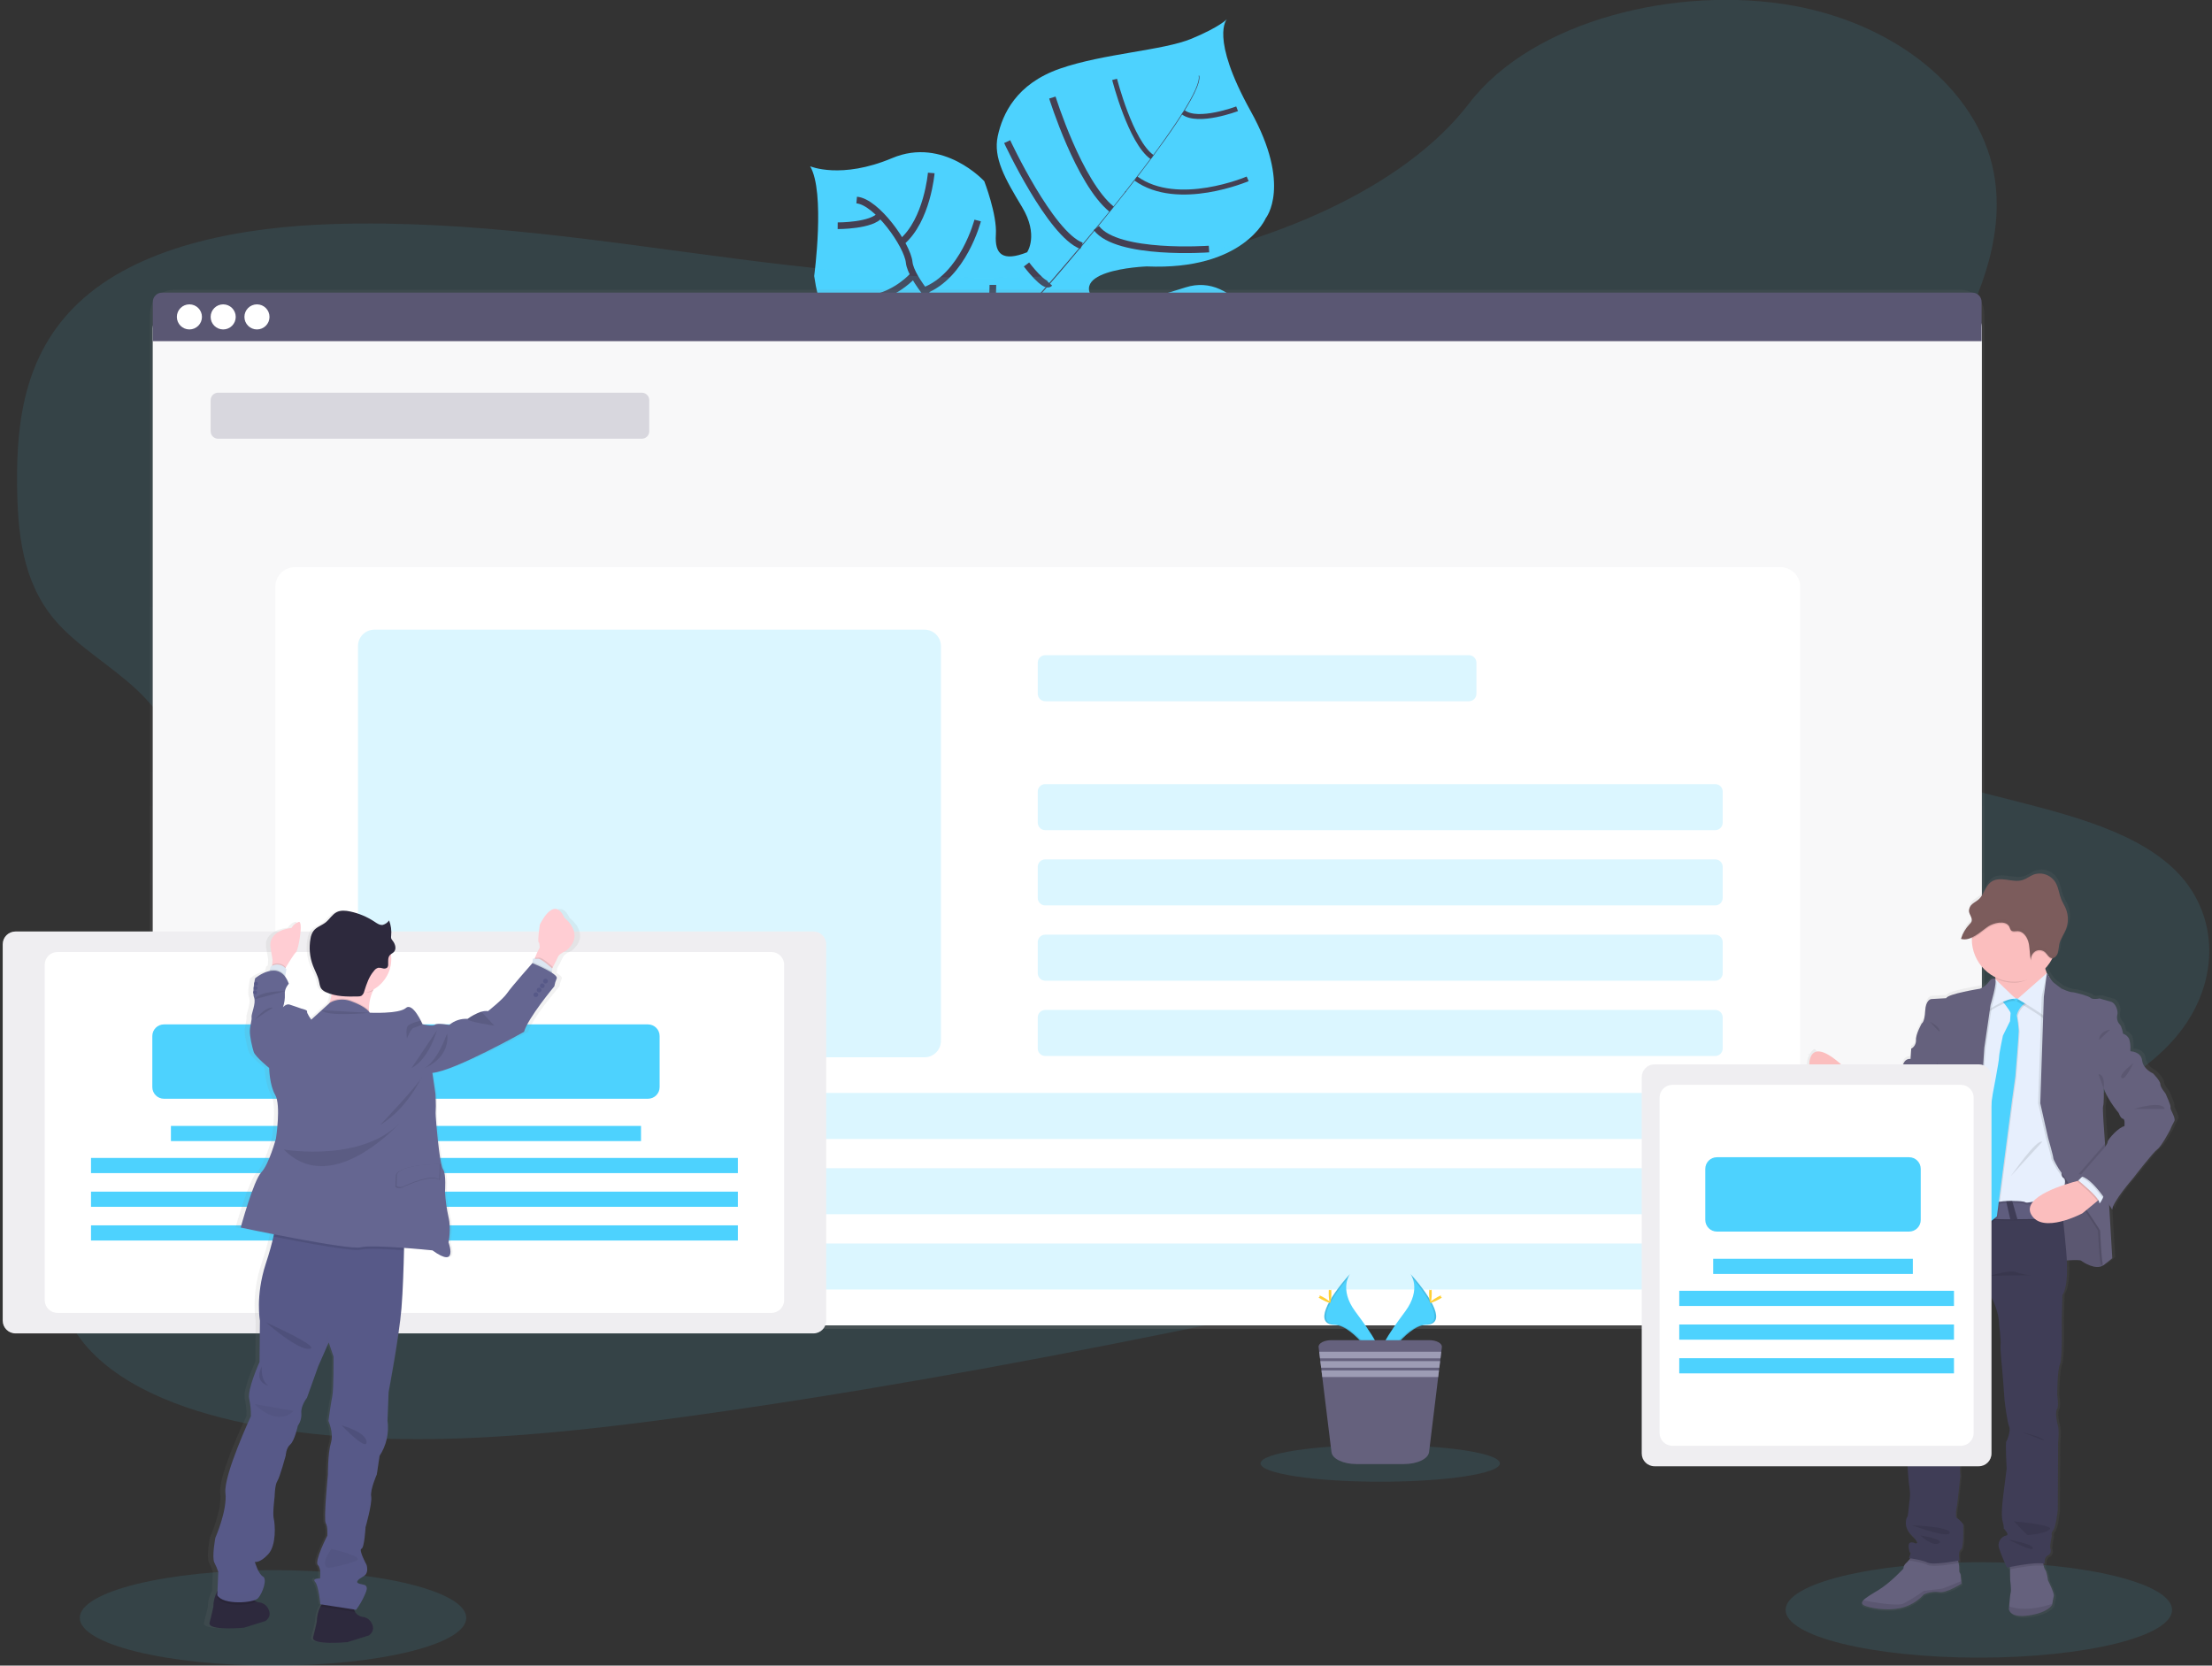 <svg width="332" height="250" viewBox="0 0 332 250" fill="none" xmlns="http://www.w3.org/2000/svg">
<rect x="0" y="0" width="332" height="250" fill="#333333" stroke="none"/>
<g clip-path="url(#clip0)">
<path opacity="0.1" d="M297.004 248.809C313.023 248.809 326.008 245.602 326.008 241.645C326.008 237.688 313.023 234.48 297.004 234.48C280.986 234.48 268.001 237.688 268.001 241.645C268.001 245.602 280.986 248.809 297.004 248.809Z" fill="#4DD2FE"/>
<path opacity="0.1" d="M40.978 250.003C56.996 250.003 69.982 246.795 69.982 242.838C69.982 238.881 56.996 235.673 40.978 235.673C24.96 235.673 11.975 238.881 11.975 242.838C11.975 246.795 24.96 250.003 40.978 250.003Z" fill="#4DD2FE"/>
<path d="M198.787 67.466C198.787 67.466 194.711 65.812 181.749 71.76C168.787 77.708 167.159 76.949 163.81 76.039C160.461 75.129 158.595 74.915 154.985 69.955C154.985 69.955 152.447 56.199 149.993 54.067C147.539 51.935 137.101 55.281 137.101 55.281C137.101 55.281 124.588 58.152 122.203 41.43C122.203 41.43 123.895 28.824 121.592 24.956C121.592 24.956 126.228 26.964 133.917 23.725C141.606 20.486 147.733 27.202 147.733 27.202C147.733 27.202 149.669 32.214 149.472 35.201C149.275 38.188 150.494 39.309 154.156 37.866C154.156 37.866 155.953 35.308 153.406 31.081C150.859 26.854 149.043 23.702 149.756 20.419C150.468 17.137 152.508 12.597 159.073 10.308C165.638 8.019 174.555 7.591 178.837 5.809C183.119 4.027 184.154 2.868 184.154 2.868C184.154 2.868 181.514 5.516 187.729 16.702C193.943 27.888 189.98 32.747 189.98 32.747C189.98 32.747 186.677 40.615 172.104 39.99C172.104 39.99 158.062 40.502 165.731 46.459C165.731 46.459 170.635 45.459 177.965 43.13C185.295 40.801 190.588 50.417 191.901 57.109C193.213 63.801 198.787 67.466 198.787 67.466Z" fill="#4DD2FE"/>
<path d="M179.906 11.36L179.985 11.339C180.547 13.475 174.269 22.059 168.906 28.876L168.842 28.827C176.412 19.205 180.344 13.002 179.906 11.36Z" fill="#444053"/>
<path d="M168.955 28.685L168.987 28.772C164.702 34.221 159.313 40.723 154.999 45.538C154.588 45.998 154.18 46.479 153.786 46.972L153.664 46.87C154.058 46.378 154.469 45.894 154.881 45.422C159.192 40.621 164.673 34.132 168.955 28.685Z" fill="#444053"/>
<path d="M153.768 46.743L153.852 46.888C146.001 56.689 145.482 71.908 145.45 72.041L143.793 70.129C143.828 69.996 145.862 56.611 153.768 46.743Z" fill="#444053"/>
<path d="M189.681 62.15C189.681 62.15 180.41 57.338 173.211 59.065C166.012 60.791 149.744 52.963 149.744 52.963C149.744 52.963 142.846 50.159 141.461 46.966C141.461 46.966 136.73 41.966 136.46 39.376C136.191 36.785 131.584 30.278 128.58 30.026" stroke="#444053" stroke-miterlimit="10"/>
<path d="M188.343 66.783C188.343 66.783 183.673 63.642 184.223 59.983" stroke="#444053" stroke-miterlimit="10"/>
<path d="M181.19 70.842C181.19 70.842 174.526 68.42 173.854 58.931" stroke="#444053" stroke-miterlimit="10"/>
<path d="M170.433 73.299C170.433 73.299 164.059 68.011 166.177 58.775" stroke="#444053" stroke-miterlimit="10"/>
<path d="M157.505 70.714C157.505 70.714 153.261 61.817 157.036 56.028" stroke="#444053" stroke-miterlimit="10"/>
<path d="M189.792 56.286C189.792 56.286 184.968 57.816 186.002 60.342" stroke="#444053" stroke-miterlimit="10"/>
<path d="M183.962 47.534C183.962 47.534 177.51 49.582 177.357 58.708" stroke="#444053" stroke-miterlimit="10"/>
<path d="M174.981 45.428C174.981 45.428 169.112 52.671 169.543 59.262" stroke="#444053" stroke-miterlimit="10"/>
<path d="M164.69 48.27C164.69 48.27 158.858 53.844 159.603 56.947" stroke="#444053" stroke-miterlimit="10"/>
<path d="M161.173 46.3C161.173 46.3 155.703 47.282 154.939 45.486" stroke="#444053" stroke-miterlimit="10"/>
<path d="M154.067 39.697C154.067 39.697 156.83 43.356 157.543 42.536" stroke="#444053" stroke-miterlimit="10"/>
<path d="M181.459 37.382C181.459 37.382 167.675 38.376 164.551 34.227" stroke="#444053" stroke-miterlimit="10"/>
<path d="M151.166 21.257C151.166 21.257 157.636 35.143 162.332 36.901" stroke="#444053" stroke-miterlimit="10"/>
<path d="M157.952 14.642C157.952 14.642 161.927 27.416 166.849 31.402" stroke="#444053" stroke-miterlimit="10"/>
<path d="M187.262 26.842C187.262 26.842 176.777 31.342 170.482 26.79" stroke="#444053" stroke-width="0.75" stroke-miterlimit="10"/>
<path d="M167.292 11.919C167.292 11.919 169.688 21.309 172.916 23.577" stroke="#444053" stroke-width="0.75" stroke-miterlimit="10"/>
<path d="M185.678 16.326C185.678 16.326 179.788 18.556 177.586 16.847" stroke="#444053" stroke-width="0.75" stroke-miterlimit="10"/>
<path d="M149.02 42.765C149.02 42.765 149.02 50.95 146.792 51.532" stroke="#444053" stroke-miterlimit="10"/>
<path d="M130.805 53.369C130.805 53.369 139.653 54.128 143.735 49.562" stroke="#444053" stroke-miterlimit="10"/>
<path d="M146.737 33.097C146.737 33.097 144.596 41.398 138.688 43.634" stroke="#444053" stroke-miterlimit="10"/>
<path d="M125.497 44.625C125.497 44.625 131.761 46.804 137.147 41.259" stroke="#444053" stroke-miterlimit="10"/>
<path d="M139.772 25.962C139.772 25.962 139.192 33.01 135.348 36.31" stroke="#444053" stroke-miterlimit="10"/>
<path d="M125.729 33.883C125.729 33.883 130.927 33.92 132.144 32.225" stroke="#444053" stroke-miterlimit="10"/>
<path opacity="0.1" d="M171.91 39.825C151.224 43.275 130.507 41.418 110.563 38.845C90.618 36.273 70.721 32.987 49.991 33.63C36.664 34.048 21.84 36.667 12.618 44.703C3.747 52.436 2.478 63.008 2.562 72.568C2.625 79.759 3.301 87.208 8.171 92.991C11.552 97.003 16.72 99.918 20.628 103.629C34.245 116.545 30.383 136.552 21.761 153.495C17.705 161.445 12.748 169.247 10.028 177.397C7.307 185.547 7.038 194.325 12.16 201.073C17.242 207.762 26.962 211.615 37.076 213.681C57.614 217.873 80.409 215.709 102.456 212.699C151.256 206.004 199.512 195.174 247.628 184.365C265.437 180.366 283.324 176.345 300.458 170.458C309.972 167.196 319.652 163.091 325.744 156.598C333.477 148.356 333.546 136.978 325.907 130.077C313.089 118.489 284.416 120.667 274.453 107.479C268.966 100.236 271.199 90.496 275.391 81.935C284.373 63.567 301.973 45.532 299.438 27.074C297.7 14.396 285.421 3.781 269.11 0.846C252.017 -2.228 230.169 2.906 220.502 15.511C210.547 28.526 190.174 36.782 171.91 39.825Z" fill="#4DD2FE"/>
<path d="M294.217 43.489H26.127C24.129 43.489 22.509 45.11 22.509 47.108V195.834C22.509 197.833 24.129 199.453 26.127 199.453H294.217C296.216 199.453 297.836 197.833 297.836 195.834V47.108C297.836 45.11 296.216 43.489 294.217 43.489Z" fill="url(#paint0_linear)"/>
<path d="M293.812 45.683H26.565C24.566 45.683 22.946 47.303 22.946 49.301V195.316C22.946 197.314 24.566 198.934 26.565 198.934H293.812C295.81 198.934 297.43 197.314 297.43 195.316V49.301C297.43 47.303 295.81 45.683 293.812 45.683Z" fill="white"/>
<path d="M293.812 45.683H26.565C24.566 45.683 22.946 47.303 22.946 49.301V195.316C22.946 197.314 24.566 198.934 26.565 198.934H293.812C295.81 198.934 297.43 197.314 297.43 195.316V49.301C297.43 47.303 295.81 45.683 293.812 45.683Z" fill="white"/>
<path opacity="0.04" d="M293.812 45.683H26.565C24.566 45.683 22.946 47.303 22.946 49.301V195.316C22.946 197.314 24.566 198.934 26.565 198.934H293.812C295.81 198.934 297.43 197.314 297.43 195.316V49.301C297.43 47.303 295.81 45.683 293.812 45.683Z" fill="#5A5773"/>
<path d="M296.037 43.924H24.328C23.959 43.924 23.604 44.071 23.343 44.332C23.081 44.594 22.935 44.948 22.935 45.318V51.211H297.419V45.329C297.42 45.146 297.386 44.965 297.317 44.795C297.248 44.625 297.147 44.471 297.019 44.34C296.89 44.21 296.738 44.106 296.569 44.035C296.401 43.963 296.22 43.926 296.037 43.924Z" fill="#5A5773"/>
<path d="M28.428 49.449C29.468 49.449 30.311 48.606 30.311 47.566C30.311 46.526 29.468 45.683 28.428 45.683C27.388 45.683 26.545 46.526 26.545 47.566C26.545 48.606 27.388 49.449 28.428 49.449Z" fill="white"/>
<path d="M33.498 49.449C34.538 49.449 35.381 48.606 35.381 47.566C35.381 46.526 34.538 45.683 33.498 45.683C32.458 45.683 31.615 46.526 31.615 47.566C31.615 48.606 32.458 49.449 33.498 49.449Z" fill="white"/>
<path d="M38.568 49.449C39.608 49.449 40.451 48.606 40.451 47.566C40.451 46.526 39.608 45.683 38.568 45.683C37.528 45.683 36.685 46.526 36.685 47.566C36.685 48.606 37.528 49.449 38.568 49.449Z" fill="white"/>
<path d="M267.245 85.136H44.272C42.642 85.136 41.32 86.458 41.32 88.089V195.979C41.32 197.61 42.642 198.932 44.272 198.932H267.245C268.875 198.932 270.197 197.61 270.197 195.979V88.089C270.197 86.458 268.875 85.136 267.245 85.136Z" fill="white"/>
<path opacity="0.2" d="M96.332 58.943H32.733C32.115 58.943 31.615 59.444 31.615 60.061V64.734C31.615 65.352 32.115 65.853 32.733 65.853H96.332C96.949 65.853 97.45 65.352 97.45 64.734V60.061C97.45 59.444 96.949 58.943 96.332 58.943Z" fill="#5A5773"/>
<path opacity="0.2" d="M220.476 98.345H156.877C156.259 98.345 155.758 98.845 155.758 99.463V104.136C155.758 104.754 156.259 105.254 156.877 105.254H220.476C221.093 105.254 221.594 104.754 221.594 104.136V99.463C221.594 98.845 221.093 98.345 220.476 98.345Z" fill="#4DD2FE"/>
<path opacity="0.2" d="M257.441 117.692H156.877C156.259 117.692 155.758 118.193 155.758 118.81V123.483C155.758 124.101 156.259 124.602 156.877 124.602H257.441C258.058 124.602 258.559 124.101 258.559 123.483V118.81C258.559 118.193 258.058 117.692 257.441 117.692Z" fill="#4DD2FE"/>
<path opacity="0.2" d="M257.441 128.991H156.877C156.259 128.991 155.758 129.492 155.758 130.109V134.782C155.758 135.4 156.259 135.901 156.877 135.901H257.441C258.058 135.901 258.559 135.4 258.559 134.782V130.109C258.559 129.492 258.058 128.991 257.441 128.991Z" fill="#4DD2FE"/>
<path opacity="0.2" d="M257.441 140.29H156.877C156.259 140.29 155.758 140.791 155.758 141.408V146.081C155.758 146.699 156.259 147.2 156.877 147.2H257.441C258.058 147.2 258.559 146.699 258.559 146.081V141.408C258.559 140.791 258.058 140.29 257.441 140.29Z" fill="#4DD2FE"/>
<path opacity="0.2" d="M257.441 151.589H156.877C156.259 151.589 155.758 152.09 155.758 152.707V157.38C155.758 157.998 156.259 158.499 156.877 158.499H257.441C258.058 158.499 258.559 157.998 258.559 157.38V152.707C258.559 152.09 258.058 151.589 257.441 151.589Z" fill="#4DD2FE"/>
<path opacity="0.2" d="M257.441 164.047H54.847C54.229 164.047 53.729 164.547 53.729 165.165V169.838C53.729 170.456 54.229 170.956 54.847 170.956H257.441C258.058 170.956 258.559 170.456 258.559 169.838V165.165C258.559 164.547 258.058 164.047 257.441 164.047Z" fill="#4DD2FE"/>
<path opacity="0.2" d="M257.441 175.346H54.847C54.229 175.346 53.729 175.846 53.729 176.464V181.137C53.729 181.755 54.229 182.255 54.847 182.255H257.441C258.058 182.255 258.559 181.755 258.559 181.137V176.464C258.559 175.846 258.058 175.346 257.441 175.346Z" fill="#4DD2FE"/>
<path opacity="0.2" d="M257.441 186.645H54.847C54.229 186.645 53.729 187.145 53.729 187.763V192.436C53.729 193.054 54.229 193.554 54.847 193.554H257.441C258.058 193.554 258.559 193.054 258.559 192.436V187.763C258.559 187.145 258.058 186.645 257.441 186.645Z" fill="#4DD2FE"/>
<path d="M211.697 191.213C211.697 191.213 213.415 193.459 210.903 196.851C208.391 200.244 206.323 203.106 207.16 205.221C207.16 205.221 210.947 198.923 214.032 198.848C217.118 198.772 215.09 195 211.697 191.213Z" fill="#4DD2FE"/>
<path opacity="0.1" d="M211.697 191.213C211.847 191.43 211.965 191.667 212.048 191.917C215.058 195.452 216.66 198.752 213.769 198.833C211.074 198.911 207.841 203.729 207.067 204.943C207.092 205.042 207.123 205.139 207.16 205.233C207.16 205.233 210.947 198.934 214.032 198.859C217.118 198.784 215.09 195 211.697 191.213Z" fill="black"/>
<path d="M214.89 194.076C214.89 194.867 214.803 195.507 214.693 195.507C214.583 195.507 214.496 194.867 214.496 194.076C214.496 193.285 214.606 193.659 214.716 193.659C214.826 193.659 214.89 193.285 214.89 194.076Z" fill="#FFD037"/>
<path d="M215.988 195.02C215.293 195.397 214.687 195.626 214.635 195.53C214.583 195.435 215.104 195.049 215.794 194.661C216.483 194.273 216.214 194.557 216.266 194.661C216.318 194.765 216.68 194.641 215.988 195.02Z" fill="#FFD037"/>
<path d="M202.623 191.213C202.623 191.213 200.905 193.459 203.414 196.851C205.923 200.244 207.997 203.106 207.16 205.221C207.16 205.221 203.371 198.923 200.288 198.848C197.205 198.772 199.231 195 202.623 191.213Z" fill="#4DD2FE"/>
<path opacity="0.1" d="M202.623 191.213C202.472 191.43 202.353 191.667 202.27 191.917C199.262 195.452 197.66 198.752 200.552 198.833C203.246 198.911 206.476 203.729 207.25 204.943C207.227 205.042 207.197 205.138 207.16 205.233C207.16 205.233 203.371 198.934 200.288 198.859C197.205 198.784 199.231 195 202.623 191.213Z" fill="black"/>
<path d="M199.428 194.076C199.428 194.867 199.517 195.507 199.628 195.507C199.738 195.507 199.825 194.867 199.825 194.076C199.825 193.285 199.714 193.664 199.607 193.664C199.5 193.664 199.428 193.285 199.428 194.076Z" fill="#FFD037"/>
<path d="M198.332 195.02C199.028 195.397 199.633 195.626 199.685 195.53C199.738 195.435 199.216 195.049 198.527 194.661C197.837 194.273 198.106 194.557 198.054 194.661C198.002 194.765 197.637 194.641 198.332 195.02Z" fill="#FFD037"/>
<path opacity="0.1" d="M207.16 222.404C217.081 222.404 225.123 221.171 225.123 219.649C225.123 218.128 217.081 216.894 207.16 216.894C197.24 216.894 189.198 218.128 189.198 219.649C189.198 221.171 197.24 222.404 207.16 222.404Z" fill="#4DD2FE"/>
<path d="M216.411 202.194L216.324 202.895L216.205 203.886L216.153 204.3L216.034 205.291L215.982 205.705L215.86 206.693L214.487 217.963C214.363 218.968 212.72 219.754 210.721 219.754H203.588C201.603 219.754 199.964 218.968 199.842 217.963L198.463 206.702L198.344 205.714L198.292 205.3L198.17 204.309L198.121 203.894L197.999 202.904L197.912 202.202C197.846 201.623 198.735 201.154 199.856 201.154H214.464C215.585 201.145 216.475 201.623 216.411 202.194Z" fill="#65617D"/>
<path d="M216.318 202.895L216.199 203.886H198.121L197.999 202.895H216.318Z" fill="#9D9CB5"/>
<path d="M216.147 204.297L216.028 205.288H198.292L198.17 204.297H216.147Z" fill="#9D9CB5"/>
<path d="M215.976 205.702L215.855 206.693H198.463L198.344 205.702H215.976Z" fill="#9D9CB5"/>
<path opacity="0.2" d="M138.761 94.512H56.191C54.831 94.512 53.729 95.614 53.729 96.974V156.233C53.729 157.593 54.831 158.696 56.191 158.696H138.761C140.121 158.696 141.223 157.593 141.223 156.233V96.974C141.223 95.614 140.121 94.512 138.761 94.512Z" fill="#4DD2FE"/>
<path d="M326.353 165.895C326.463 165.605 325.646 163.948 325.646 163.867C325.646 163.786 324.803 162.868 324.803 162.355C324.803 161.842 323.687 160.732 323.687 160.732C323.687 160.732 322.19 160.112 322.027 158.759C321.865 157.406 320.234 157.383 320.231 157.383C320.231 157.383 320.231 157.262 320.231 157.073C320.264 156.539 320.196 156.003 320.031 155.494C319.839 155.121 319.507 154.838 319.107 154.709C319.107 154.709 318.942 153.655 318.617 153.33C318.436 153.141 318.306 152.908 318.239 152.655C318.173 152.402 318.171 152.136 318.235 151.881C318.4 151.372 318.018 150.074 317.23 149.882C316.442 149.691 315.541 149.396 315.541 149.396L315.323 149.433L315.216 149.396C315.025 149.432 314.831 149.456 314.637 149.468C314.47 149.473 314.307 149.42 314.176 149.317C313.904 149.028 311.699 148.448 311.279 148.448C310.859 148.448 309.7 147.907 309.7 147.907C309.7 147.907 308.883 147.287 308.541 147.014C308.199 146.742 307.605 145.754 307.515 145.603V145.583C307.416 145.353 307.333 145.116 307.269 144.873C307.667 144.456 308.008 143.988 308.28 143.48C308.309 143.428 308.335 143.375 308.361 143.32C308.421 143.32 308.481 143.312 308.538 143.294L308.61 143.265C308.748 143.194 308.869 143.096 308.969 142.978C309.068 142.86 309.143 142.723 309.19 142.576V142.576C309.21 142.517 309.228 142.457 309.242 142.396C309.242 142.376 309.242 142.356 309.242 142.335L309.268 142.214C309.267 142.19 309.267 142.167 309.268 142.144L309.285 142.022V141.953C309.285 141.901 309.286 141.851 309.306 141.799C309.323 141.605 309.351 141.411 309.39 141.22V141.22C309.552 140.487 309.995 139.867 310.305 139.192C310.349 139.096 310.392 138.998 310.43 138.902C310.468 138.807 310.505 138.685 310.537 138.575L310.563 138.473C310.583 138.392 310.601 138.311 310.618 138.23C310.636 138.149 310.618 138.158 310.638 138.12C310.656 138.01 310.67 137.897 310.682 137.781C310.734 137.134 310.634 136.485 310.392 135.883C310.189 135.376 309.885 134.919 309.68 134.412C309.367 133.644 309.283 132.772 308.903 132.039C308.594 131.444 308.083 130.979 307.462 130.726C306.841 130.473 306.15 130.45 305.513 130.66C304.934 130.88 304.407 131.306 303.807 131.497C303.002 131.755 302.144 131.561 301.31 131.448C300.475 131.335 299.571 131.32 298.888 131.865C298.117 132.491 297.908 133.667 297.184 134.354C296.894 134.643 296.503 134.826 296.182 135.092C295.955 135.274 295.782 135.511 295.677 135.782L295.66 135.837C295.653 135.861 295.647 135.885 295.643 135.909C295.636 135.936 295.631 135.963 295.628 135.99C295.627 136.009 295.627 136.027 295.628 136.046C295.622 136.094 295.622 136.142 295.628 136.19V136.19C295.632 136.236 295.639 136.282 295.649 136.327V136.364C295.649 136.402 295.669 136.44 295.683 136.477C295.698 136.515 295.683 136.492 295.683 136.497C295.683 136.503 295.715 136.581 295.733 136.622L295.759 136.683C295.759 136.7 295.759 136.718 295.782 136.732C295.885 136.933 295.97 137.144 296.034 137.361C296.067 137.498 296.058 137.643 296.008 137.775C295.939 137.926 295.84 138.061 295.718 138.172C295.176 138.735 294.758 139.405 294.49 140.139C294.457 140.224 294.428 140.308 294.403 140.391H294.44C294.518 140.414 294.598 140.43 294.678 140.441C294.723 140.443 294.769 140.443 294.814 140.441C295.001 140.452 295.188 140.438 295.37 140.4L295.509 140.365C295.699 140.316 295.883 140.249 296.06 140.165C296.06 140.22 296.06 140.275 296.06 140.33C296.06 140.385 296.06 140.391 296.06 140.423C296.062 141.619 296.397 142.79 297.028 143.805C297.659 144.821 298.561 145.64 299.632 146.171C299.632 146.229 299.647 146.287 299.655 146.345L299.673 146.493L299.6 146.423C299.6 146.423 299.111 146.18 298.647 146.881C298.307 147.341 297.846 147.697 297.314 147.909C297.314 147.909 292.36 148.692 292.169 149.341L289.851 149.477C289.851 149.477 289.034 149.584 288.953 151.288C288.872 152.991 288.437 153.15 288.437 153.15C288.437 153.15 287.484 154.828 287.568 155.691C287.579 155.955 287.515 156.216 287.385 156.445C287.255 156.674 287.064 156.863 286.832 156.989L286.725 158.53C286.725 158.53 285.827 158.394 285.566 159.449C285.463 160.007 285.231 160.534 284.888 160.987C284.888 160.987 283.391 162.233 283.309 163.285L282.382 163.864C282.382 163.864 280.233 163.377 279.743 162.514C279.743 162.514 279.685 162.456 279.592 162.372V162.352C279.271 162.062 278.59 161.413 278.694 161.561C278.758 161.696 278.774 161.85 278.738 161.995L278.578 161.819L278.15 161.344C278.15 161.344 274.673 158.087 272.645 157.829C272.619 157.777 272.486 157.25 272.138 157.583C271.85 157.847 271.62 158.168 271.462 158.526C271.304 158.883 271.221 159.269 271.219 159.66C271.217 160.051 271.296 160.438 271.451 160.797C271.605 161.156 271.832 161.479 272.118 161.746L275.374 164.785L275.458 164.846L276.156 165.744C276.038 166.034 275.939 166.301 275.867 166.55V166.576L275.814 166.732C275.808 166.749 275.803 166.767 275.8 166.785C275.783 166.837 275.768 166.886 275.754 166.935L275.728 167.022C275.728 167.039 275.728 167.057 275.728 167.074C275.649 167.347 275.6 167.555 275.577 167.671L275.394 167.613L275.571 167.691V167.717C275.571 167.755 275.571 167.775 275.571 167.775L275.739 167.848C276.692 168.262 281.449 170.351 281.693 170.667C281.936 170.983 283.761 172.046 285.395 171.18C287.029 170.313 287.38 168.992 287.38 168.992C287.38 168.992 288.959 166.802 289.014 166.477C289.069 166.153 290.292 165.776 290.292 165.776C290.292 165.776 290.402 169.395 289.776 170.722C289.15 172.049 287.98 177.91 287.98 177.91C288.057 177.899 288.135 177.899 288.211 177.91L288.142 178.249C288.238 178.231 288.336 178.231 288.432 178.249C288.345 178.915 287.852 182.015 287.852 182.015C287.852 182.015 287.69 183.42 287.418 183.907C287.145 184.394 287.128 186.934 287.128 186.934L286.69 188.771C286.69 188.771 286.748 188.899 286.856 189.087C287.149 189.712 287.576 190.265 288.107 190.706C288.072 190.995 287.998 191.278 287.887 191.547C287.718 191.957 287.644 192.401 287.67 192.845C287.67 192.845 287.209 194.925 287.261 195.519C287.313 196.113 286.971 197.573 286.971 197.573L286.482 202.275C286.482 202.275 286.157 206.354 286.32 207.464C286.397 208.334 286.36 209.211 286.21 210.071C286.21 210.071 286.537 213.287 286.456 213.638C286.375 213.988 285.966 215.503 286.21 216.341C286.453 217.178 286.32 219.475 286.32 219.475C286.32 219.475 286.482 222.503 286.673 223.476C286.775 224.213 286.757 224.962 286.618 225.693C286.618 225.693 286.427 227.773 286.346 227.773C286.265 227.773 285.558 229.204 286.998 230.609C288.437 232.014 287.545 231.797 287.545 231.797C287.545 231.797 286.386 231.218 286.537 232.394C286.664 233.498 286.844 233.211 286.861 233.179L286.589 234.068L286.78 234.095L286.624 234.283C286.46 234.494 286.275 234.688 286.073 234.862C285.861 235.069 285.735 235.349 285.72 235.645C285.72 235.645 283.706 237.835 281.829 238.941C280.841 239.521 279.989 240.016 279.618 240.428C279.282 240.793 279.329 241.088 280.033 241.32C281.502 241.807 284.089 242.05 285.937 241.427C287.045 241.061 288.041 240.42 288.834 239.564C288.834 239.564 289.993 238.968 291.152 239.185C292.311 239.402 294.582 237.916 294.582 237.916L294.539 237.533L294.42 236.427C294.343 236.334 294.287 236.226 294.254 236.111C294.221 235.995 294.213 235.874 294.229 235.755C294.243 235.427 294.211 235.1 294.133 234.781C294.113 234.674 294.093 234.567 294.072 234.468L294.281 234.428C294.281 234.428 294.012 233.052 294.501 232.779C294.991 232.507 294.852 228.969 294.852 228.969C294.852 228.969 294.229 228.158 293.901 228.025C293.574 227.892 293.873 226.211 293.93 225.997C293.988 225.783 294.42 221.59 294.42 221.59C294.42 221.59 294.255 220.269 294.472 219.701C294.69 219.134 294.2 216.943 294.2 216.943C294.155 216.843 294.144 216.731 294.168 216.623C294.193 216.516 294.252 216.42 294.336 216.349C294.626 216.025 294.527 213.133 294.527 213.133C294.527 213.133 294.501 211.685 294.501 211.294C294.501 210.903 294.826 209.538 295.127 209.08C295.428 208.623 295.234 207.188 295.234 207.188L295.252 207.081C295.252 207.041 295.252 206.989 295.275 206.928L295.298 206.783C295.431 205.991 295.609 205.208 295.831 204.436C296.184 203.303 296.593 201.304 296.593 201.304L299.122 194.705L299.151 194.626C299.151 194.626 300.31 196.788 300.31 198.79C300.31 198.79 300.6 201.194 300.53 201.843C300.461 202.492 300.719 205.543 300.719 205.543C300.719 205.543 301.072 209.921 301.072 210.109C301.072 210.297 301.509 213.675 301.782 214.191C302.054 214.707 301.509 216.271 301.344 216.433C301.179 216.596 301.399 220.568 301.399 220.568C301.399 220.568 300.991 223.702 300.91 224.351C300.829 225 300.501 227.486 300.774 228.46C301.046 229.433 300.936 229.566 300.936 229.566C300.936 229.566 301.918 230.569 301.344 230.65C301.136 230.695 300.94 230.785 300.769 230.912C300.599 231.039 300.457 231.202 300.354 231.388C300.251 231.575 300.188 231.781 300.171 231.993C300.154 232.206 300.183 232.419 300.255 232.62C300.596 233.609 300.997 234.576 301.454 235.517L301.906 235.421V235.743L301.938 237.354C301.938 237.354 302.129 238.892 302.019 239.246C301.941 239.501 301.831 240.712 301.779 241.346C301.759 241.578 301.747 241.731 301.747 241.731C301.747 241.731 301.747 243.163 304.769 242.731C307.791 242.299 308.332 241.109 308.332 241.109L308.356 240.961C308.399 240.688 308.497 240.109 308.579 239.785C308.686 239.353 307.709 237.406 307.709 237.406C307.709 237.406 307.547 236.082 307.275 235.786C307.161 235.611 307.085 235.414 307.055 235.207C307.031 235.097 307.008 234.984 306.991 234.874C307.059 234.882 307.127 234.893 307.194 234.909C307.194 234.909 307.029 233.964 307.657 233.666C308.286 233.367 308.118 232.747 308.037 232.478C307.956 232.208 308.28 230.693 308.28 230.693C308.234 230.542 308.23 230.382 308.268 230.229C308.307 230.075 308.386 229.936 308.497 229.824C308.88 229.445 309.178 226.797 309.178 226.797L309.233 216.581C309.233 216.581 309.425 214.77 309.207 214.04C308.99 213.31 308.773 211.905 309.071 211.526C309.37 211.146 309.097 209.393 309.097 209.393C309.097 209.393 309.097 205.691 309.506 204.758C309.914 203.825 309.778 198.028 309.778 198.028L309.885 194.218C309.885 194.218 310.775 193.378 310.566 189.003C311.513 188.942 312.594 188.907 312.745 189.041C313.034 189.284 314.976 190.527 316.12 189.742C316.592 189.417 317.046 189.066 317.479 188.69L316.998 180.578C317.287 181.03 317.479 181.328 317.479 181.328C317.479 180.196 320.692 176.519 320.692 176.519C320.692 176.519 323.684 172.654 324.336 172.196C324.988 171.739 326.269 169.299 326.269 169.299C326.458 168.836 326.677 168.385 326.923 167.949C327.225 167.489 326.246 166.191 326.353 165.895ZM319.333 168.731C318.516 168.813 316.801 170.678 316.775 171.084C316.715 171.351 316.591 171.6 316.413 171.808C316.413 171.646 316.386 171.481 316.372 171.313C316.181 168.923 315.972 166.014 316.082 165.733C316.245 165.246 316.189 163.056 316.189 163.056L316.221 163.012C316.769 164.71 318.472 166.709 318.472 166.709C318.472 166.709 318.762 167.578 319.127 167.599C319.492 167.619 319.333 168.731 319.333 168.731V168.731Z" fill="url(#paint1_linear)"/>
<path d="M275.701 168.114C275.701 168.114 276.695 162.899 279.885 162.899L282.22 167.7L280.664 168.772C280.664 168.772 277.283 168.865 275.701 168.114Z" fill="#65617D"/>
<path opacity="0.1" d="M282.22 167.686L280.664 168.758C280.664 168.758 278.286 168.833 276.585 168.416C276.282 168.348 275.986 168.251 275.701 168.126L275.719 168.042V168.025C275.864 167.371 276.066 166.731 276.321 166.112C276.42 165.878 276.53 165.637 276.652 165.397C277.118 164.499 277.776 163.615 278.68 163.18C279.011 163.013 279.373 162.915 279.743 162.891H279.885L279.937 162.998L280.725 164.62L282.22 167.686Z" fill="black"/>
<path d="M308.718 189.301C308.718 189.301 312.07 188.98 312.365 189.223C312.661 189.466 314.564 190.698 315.688 189.918C316.812 189.139 316.065 186.442 316.065 186.326C316.065 186.21 315.958 182.383 315.958 182.383L313.947 179.674L311.427 174.928L306.275 174.419L306.409 181.951L306.383 185.813L308.718 189.301Z" fill="#65617D"/>
<path opacity="0.1" d="M308.718 189.301C308.718 189.301 312.07 188.98 312.365 189.223C312.661 189.466 314.564 190.698 315.688 189.918C316.812 189.139 316.065 186.442 316.065 186.326C316.065 186.21 315.958 182.383 315.958 182.383L313.947 179.674L311.427 174.928L306.275 174.419L306.409 181.951L306.383 185.813L308.718 189.301Z" fill="black"/>
<path d="M279.216 162.752C279.216 162.752 278.946 166.023 276.898 166.078C276.898 166.078 276.319 165.73 275.542 165.148C273.752 163.806 270.907 161.231 271.695 158.835C272.822 155.402 278.292 161.732 278.292 161.732L278.715 162.204L279.216 162.752Z" fill="#FBBEBE"/>
<path opacity="0.1" d="M279.216 162.752C279.216 162.752 278.946 166.023 276.898 166.078C276.898 166.078 276.319 165.73 275.542 165.148L275.368 164.925C275.715 165.102 276.097 165.2 276.487 165.214C276.793 165.226 277.095 165.145 277.354 164.981C277.613 164.817 277.815 164.578 277.935 164.296C278.155 163.875 278.348 163.44 278.515 162.995C278.61 162.735 278.679 162.466 278.72 162.192L279.216 162.752Z" fill="black"/>
<path d="M278.329 168.679L277.871 168.1L276.327 166.112L275.542 165.095C275.888 165.273 276.269 165.372 276.658 165.385C276.964 165.398 277.267 165.318 277.526 165.153C277.785 164.989 277.987 164.75 278.106 164.467C278.321 164.046 278.51 163.613 278.671 163.169C278.926 162.445 278.92 162.074 278.83 161.946C278.741 161.819 279.41 162.433 279.717 162.734L279.865 162.873L279.92 162.983L280.728 164.548C280.73 164.57 280.73 164.592 280.728 164.615C280.786 165.107 281.047 168.233 278.329 168.679Z" fill="#E7EFFD"/>
<path d="M294.397 237.702C294.397 237.702 292.143 239.179 291.016 238.962C290.236 238.864 289.443 238.994 288.736 239.338C287.961 240.187 286.983 240.824 285.894 241.19C284.069 241.807 281.522 241.563 280.073 241.083C279.39 240.854 279.335 240.558 279.665 240.196C279.995 239.834 280.87 239.301 281.843 238.721C283.695 237.62 285.679 235.45 285.679 235.45C285.692 235.156 285.816 234.877 286.027 234.671C286.226 234.496 286.408 234.302 286.569 234.092C286.859 233.753 287.128 233.396 287.128 233.396L293.765 233.645C293.765 233.645 293.878 234.124 293.968 234.613C294.044 234.929 294.075 235.254 294.061 235.578C294.045 235.696 294.053 235.817 294.085 235.932C294.118 236.047 294.173 236.155 294.249 236.247L294.368 237.342L294.397 237.702Z" fill="#65617D"/>
<path d="M308.251 239.561C308.173 239.883 308.074 240.457 308.031 240.72C308.031 240.81 308.011 240.868 308.011 240.868C308.011 240.868 307.475 242.047 304.496 242.476C301.518 242.905 301.521 241.485 301.521 241.485L301.55 241.1C301.602 240.474 301.709 239.272 301.788 239.017C301.895 238.669 301.709 237.139 301.709 237.139L301.678 235.54L301.654 234.431L306.58 233.921C306.611 234.29 306.664 234.656 306.739 235.019C306.768 235.226 306.842 235.423 306.956 235.598C307.223 235.888 307.385 237.206 307.385 237.206C307.385 237.206 308.367 239.133 308.251 239.561Z" fill="#65617D"/>
<path opacity="0.1" d="M293.765 233.645C293.765 233.645 293.878 234.123 293.968 234.613C293.253 234.743 290.124 235.285 289.333 234.903C288.446 234.474 286.543 234.234 286.543 234.234L286.575 234.123C286.864 233.785 287.134 233.428 287.134 233.428L293.765 233.645Z" fill="black"/>
<path opacity="0.1" d="M306.756 235.027C305.508 234.816 302.764 235.317 301.686 235.549L301.663 234.439L306.588 233.929C306.623 234.298 306.679 234.665 306.756 235.027V235.027Z" fill="black"/>
<path d="M309.546 194.371L309.442 198.138C309.442 198.138 309.575 203.903 309.173 204.801C308.77 205.699 308.77 209.387 308.77 209.387C308.77 209.387 309.039 211.126 308.744 211.505C308.448 211.885 308.663 213.275 308.877 214C309.091 214.724 308.903 216.52 308.903 216.52L308.851 226.66C308.851 226.66 308.561 229.288 308.179 229.665C308.069 229.777 307.991 229.917 307.953 230.07C307.916 230.223 307.92 230.383 307.964 230.534C307.964 230.534 307.643 232.035 307.724 232.304C307.805 232.574 307.964 233.188 307.35 233.483C306.736 233.779 306.893 234.717 306.893 234.717C305.418 234.367 301.234 235.297 301.234 235.297C300.783 234.365 300.388 233.406 300.052 232.426C299.98 232.227 299.951 232.015 299.967 231.804C299.983 231.593 300.045 231.389 300.146 231.203C300.248 231.018 300.388 230.856 300.557 230.729C300.726 230.602 300.921 230.513 301.127 230.467C301.689 230.389 300.724 229.395 300.724 229.395C300.724 229.395 300.832 229.262 300.562 228.294C300.293 227.327 300.617 224.861 300.698 224.218C300.779 223.575 301.179 220.452 301.179 220.452C301.179 220.452 300.965 216.509 301.127 216.349C301.289 216.19 301.822 214.631 301.556 214.124C301.289 213.617 300.858 210.262 300.858 210.068C300.858 209.874 300.51 205.534 300.51 205.534C300.51 205.534 300.188 202.504 300.27 201.861C300.351 201.217 300.052 198.83 300.052 198.83C300.052 196.846 298.893 194.699 298.893 194.699L298.864 194.777L296.373 201.371C296.373 201.371 295.97 203.356 295.622 204.483C295.403 205.244 295.228 206.018 295.098 206.8L295.075 206.945L295.052 207.096L295.034 207.203C295.034 207.203 295.22 208.623 294.924 209.08C294.595 209.773 294.387 210.517 294.31 211.279C294.31 211.656 294.336 213.105 294.336 213.105C294.336 213.105 294.443 215.973 294.148 216.291C294.067 216.361 294.01 216.455 293.986 216.559C293.962 216.663 293.972 216.773 294.015 216.871C294.015 216.871 294.495 219.044 294.281 219.606C294.067 220.168 294.229 221.483 294.229 221.483C294.229 221.483 293.8 225.641 293.745 225.855C293.69 226.069 293.397 227.732 293.719 227.866C294.041 227.999 294.658 228.804 294.658 228.804C294.658 228.804 294.791 232.319 294.31 232.585C293.829 232.852 294.093 234.222 294.093 234.222C294.093 234.222 290.205 234.972 289.321 234.544C288.437 234.115 286.531 233.874 286.531 233.874L286.798 233.005C286.78 233.037 286.604 233.324 286.479 232.226C286.343 231.067 287.47 231.646 287.47 231.646C287.47 231.646 288.356 231.861 286.934 230.467C285.511 229.074 286.21 227.651 286.291 227.651C286.372 227.651 286.557 225.586 286.557 225.586C286.694 224.86 286.713 224.118 286.612 223.387C286.424 222.422 286.265 219.417 286.265 219.417C286.265 219.417 286.398 217.137 286.154 216.306C285.911 215.474 286.317 213.988 286.398 213.623C286.479 213.258 286.154 210.083 286.154 210.083C286.306 209.222 286.343 208.346 286.265 207.475C286.102 206.374 286.424 202.324 286.424 202.324L286.908 197.66C286.908 197.66 287.255 196.211 287.197 195.632C287.14 195.052 287.6 192.978 287.6 192.978C287.574 192.537 287.647 192.097 287.815 191.689C288.084 191.153 288.191 189.371 288.191 189.371L290.767 183.472L292.027 178.257L309.057 178.095C309.057 178.095 309.118 178.547 309.222 179.367C309.326 180.187 309.471 181.395 309.633 182.899C309.781 184.26 309.943 185.862 310.103 187.644C310.621 193.352 309.546 194.371 309.546 194.371Z" fill="#3F3D56"/>
<path d="M307.961 147.411L303.995 151.655C303.995 151.655 298.902 149.627 299.438 148.918C299.644 148.648 299.612 147.796 299.493 146.858C299.305 145.371 298.914 143.671 298.914 143.671C298.914 143.671 307.817 142.222 307.063 143.723C306.824 144.289 306.804 144.925 307.008 145.505C307.223 146.187 307.545 146.83 307.961 147.411V147.411Z" fill="#FBBEBE"/>
<path opacity="0.1" d="M307.052 143.708C306.779 144.259 306.649 144.311 306.82 144.902C305.661 146.151 304.175 147.51 302.332 147.51C301.347 147.511 300.375 147.283 299.493 146.843C299.305 145.357 298.914 143.656 298.914 143.656C298.914 143.656 307.805 142.208 307.052 143.708Z" fill="black"/>
<path d="M308.718 140.974C308.718 142.667 308.045 144.291 306.848 145.488C305.651 146.685 304.027 147.358 302.334 147.358C300.641 147.358 299.017 146.685 297.82 145.488C296.622 144.291 295.95 142.667 295.95 140.974C295.95 140.942 295.95 140.913 295.95 140.881C295.956 140.043 296.127 139.214 296.453 138.442C296.78 137.67 297.255 136.97 297.852 136.381C298.449 135.793 299.156 135.328 299.933 135.013C300.709 134.698 301.54 134.539 302.379 134.545C303.217 134.551 304.046 134.722 304.818 135.048C305.59 135.375 306.29 135.85 306.878 136.447C307.467 137.044 307.931 137.751 308.247 138.528C308.562 139.304 308.721 140.135 308.715 140.974H308.718Z" fill="#FBBEBE"/>
<path opacity="0.1" d="M309.642 183.084C308.796 183.084 305.98 183.113 302.834 183.165H302.796L301.756 183.182H301.724C297.992 183.24 294.316 182.513 292.838 182.649C289.701 182.939 293.965 179.752 293.965 179.752C296.304 180.318 298.708 180.561 301.113 180.474L302.016 180.427C304.867 180.265 307.733 179.998 309.23 179.558C309.335 180.381 309.48 181.586 309.642 183.084Z" fill="black"/>
<path d="M309.642 182.922C308.796 182.922 305.98 182.954 302.834 183.003H302.796L301.756 183.02H301.724C297.992 183.081 294.316 182.351 292.838 182.49C289.701 182.78 293.965 179.593 293.965 179.593C296.303 180.161 298.708 180.403 301.113 180.314L302.016 180.268C304.867 180.109 307.733 179.839 309.23 179.399C309.335 180.219 309.48 181.424 309.642 182.922Z" fill="#5F5D7E"/>
<path opacity="0.1" d="M300.617 149.181L295.692 151.499L291.882 180.946C291.882 180.946 294.136 179.926 295.423 180.569C296.709 181.212 300.678 180.624 300.678 180.624C300.678 180.624 303.575 180.462 304.004 180.787C304.433 181.111 309.477 179.445 309.477 179.445C309.477 179.445 310.389 177.417 309.691 177.084C308.993 176.751 309.905 173.607 309.905 173.607L309.477 152.365L308.608 149.63L306.29 148.234L303.931 150.111L302.804 150.273L300.617 149.181Z" fill="black"/>
<path d="M300.617 148.86L295.692 151.177L291.874 180.627C291.874 180.627 294.127 179.607 295.414 180.251C296.7 180.894 300.669 180.306 300.669 180.306C300.669 180.306 303.566 180.143 303.995 180.465C304.424 180.787 309.468 179.126 309.468 179.126C309.468 179.126 310.381 177.098 309.682 176.765C308.984 176.432 309.897 173.289 309.897 173.289L309.468 152.047L308.599 149.312L306.281 147.915L303.923 149.793L302.796 149.955L300.617 148.86Z" fill="#E7EFFD"/>
<path opacity="0.1" d="M300.536 150.227C300.536 150.227 301.959 151.916 301.932 152.255C301.906 152.594 301.851 153.437 301.851 153.437L300.779 155.607C300.779 155.607 300.2 158.316 300.2 158.881C300.2 159.446 299.261 164.325 299.261 164.325L298.111 171.843L296.689 181.693L298.137 184.188L299.855 182.739L302.135 165.2L302.616 161.741C302.616 161.741 303.126 155.517 303.126 154.874C303.071 154.092 302.975 153.314 302.836 152.542C302.836 152.542 303.187 150.931 304.635 150.557C306.084 150.184 304.525 150.476 304.525 150.476L303.697 149.807L302.973 150.097C302.973 150.097 300.965 149.477 300.536 150.227Z" fill="black"/>
<path d="M300.377 150.065C300.377 150.065 301.796 151.754 301.77 152.093C301.744 152.432 301.689 153.272 301.689 153.272L300.617 155.445C300.617 155.445 300.038 158.154 300.038 158.716C300.038 159.278 299.099 164.16 299.099 164.16L297.975 171.669L296.552 181.52L298.001 184.014L299.716 182.565L301.996 165.026L302.48 161.567C302.48 161.567 302.99 155.344 302.99 154.7C302.935 153.917 302.838 153.138 302.7 152.365C302.7 152.365 303.048 150.757 304.496 150.381C305.945 150.004 304.389 150.302 304.389 150.302L303.558 149.63L302.834 149.92C302.834 149.92 300.805 149.315 300.377 150.065Z" fill="#4DD2FE"/>
<path opacity="0.1" d="M299.438 147.249C299.438 147.249 299.224 147.411 299.169 148.483C299.114 149.555 298.363 151.96 298.363 151.96C298.363 151.96 301.153 150.03 302.547 150.245L299.438 147.249Z" fill="black"/>
<path d="M299.438 146.927C299.438 146.927 299.224 147.09 299.169 148.161C299.114 149.233 298.363 151.638 298.363 151.638C298.363 151.638 301.153 149.709 302.547 149.923L299.438 146.927Z" fill="#E7EFFD"/>
<path opacity="0.1" d="M307.055 146.391L302.657 150.253C302.657 150.253 306.356 152.452 306.84 152.988C307.324 153.524 307.805 147.733 307.805 147.733L307.055 146.391Z" fill="black"/>
<path d="M307.214 146.07L302.816 149.932C302.816 149.932 306.519 152.131 307 152.667C307.481 153.203 307.964 147.411 307.964 147.411L307.214 146.07Z" fill="#E7EFFD"/>
<path opacity="0.1" d="M299.597 147.249C299.597 147.249 299.116 147.008 298.659 147.707C298.325 148.161 297.87 148.513 297.346 148.724C297.346 148.724 292.465 149.503 292.276 150.146L289.996 150.279C289.996 150.279 289.191 150.387 289.127 152.078C289.063 153.77 288.617 153.927 288.617 153.927C288.617 153.927 287.678 155.59 287.748 156.447C287.758 156.708 287.696 156.967 287.568 157.195C287.44 157.422 287.252 157.61 287.024 157.737L290.376 166.451C290.376 166.451 290.483 170.047 289.866 171.359C289.249 172.672 288.096 178.495 288.096 178.495C288.096 178.495 288.579 178.388 288.55 178.709C288.521 179.031 287.971 182.545 287.971 182.545C287.971 182.545 287.809 183.939 287.542 184.422C287.276 184.906 287.253 187.424 287.253 187.424L286.824 189.249C286.824 189.249 287.841 191.529 289.396 191.208C290.952 190.886 293.765 184.796 293.765 184.796L295.562 178.225L296.958 171.736L297.361 167.338L298.004 157.6L298.943 151.166C298.943 151.166 299.974 147.707 299.597 147.249Z" fill="black"/>
<path d="M299.438 146.927C299.438 146.927 298.954 146.687 298.499 147.385C298.164 147.839 297.708 148.192 297.184 148.402C297.184 148.402 292.302 149.181 292.114 149.824L289.837 149.958C289.837 149.958 289.031 150.065 288.95 151.754C288.869 153.443 288.44 153.605 288.44 153.605C288.44 153.605 287.502 155.268 287.571 156.126C287.582 156.387 287.52 156.646 287.392 156.873C287.264 157.101 287.076 157.289 286.847 157.415L290.211 166.141C290.211 166.141 290.318 169.737 289.701 171.049C289.084 172.362 287.93 178.185 287.93 178.185C287.93 178.185 288.414 178.078 288.388 178.399C288.362 178.721 287.809 182.232 287.809 182.232C287.809 182.232 287.649 183.629 287.38 184.11C287.111 184.591 287.09 187.114 287.09 187.114L286.661 188.939C286.661 188.939 287.681 191.219 289.237 190.895C290.793 190.57 293.609 184.486 293.609 184.486L295.405 177.915L296.799 171.426L297.184 167.01L297.827 157.273L298.766 150.838C298.766 150.838 299.812 147.385 299.438 146.927Z" fill="#65617D"/>
<path opacity="0.1" d="M282.22 167.686L280.664 168.758C280.664 168.758 278.286 168.833 276.585 168.416L275.716 168.03L275.542 167.955L275.722 168.013C276.412 168.259 277.162 168.285 277.869 168.088C280.07 167.347 279.827 163.714 279.74 162.891C279.74 162.807 279.726 162.755 279.723 162.734V162.755C279.754 162.804 279.788 162.851 279.824 162.896L279.923 163.001L280.728 164.548C280.73 164.57 280.73 164.592 280.728 164.615L282.22 167.686Z" fill="black"/>
<path d="M287.609 157.201L286.858 157.415L286.751 158.942C286.751 158.942 285.882 158.809 285.624 159.854C285.521 160.409 285.292 160.932 284.955 161.384C284.955 161.384 283.48 162.618 283.399 163.664L282.487 164.226C282.487 164.226 280.369 163.742 279.879 162.885C279.879 162.885 280.847 169.803 275.696 168.1C275.696 168.1 281.461 170.62 281.731 170.971C282 171.321 283.759 172.338 285.378 171.481C286.998 170.623 287.337 169.308 287.337 169.308C287.337 169.308 288.892 167.135 288.944 166.813C288.997 166.492 290.205 166.115 290.205 166.115L292.522 160.538L287.609 157.201Z" fill="#65617D"/>
<path opacity="0.1" d="M306.438 149.61L307.214 146.07C307.214 146.07 307.565 147.229 307.912 147.492L309.071 148.361C309.071 148.361 310.23 148.897 310.627 148.897C311.024 148.897 313.202 149.477 313.469 149.767C313.736 150.056 314.81 149.848 314.81 149.848C314.81 149.848 315.694 150.137 316.473 150.331C317.253 150.526 317.632 151.806 317.464 152.316C317.4 152.57 317.4 152.835 317.466 153.089C317.532 153.342 317.661 153.575 317.841 153.765C318.162 154.086 318.325 155.132 318.325 155.132C318.718 155.261 319.045 155.54 319.234 155.909C319.504 156.488 319.423 157.786 319.423 157.786L315.428 163.418C315.428 163.418 315.48 165.591 315.32 166.075C315.161 166.559 315.882 174.766 315.882 174.766L316.714 188.873C316.287 189.247 315.839 189.596 315.372 189.918C315.132 190.026 314.892 184.93 314.892 184.744C314.892 184.559 308.694 175.473 308.694 175.473C308.694 175.473 307.863 174.132 307.863 173.836C307.863 173.541 307.087 170.832 307.087 170.832L305.907 165.617L306.438 149.61Z" fill="black"/>
<path d="M319.75 157.482C319.75 157.667 319.75 157.789 319.75 157.789L315.758 163.415C315.758 163.415 315.813 165.588 315.651 166.072C315.558 166.362 315.761 169.238 315.94 171.608C316.076 173.318 316.201 174.76 316.201 174.76L316.555 180.743L317.033 188.855C316.606 189.23 316.158 189.579 315.691 189.901C315.451 190.008 315.21 184.912 315.21 184.724C315.21 184.535 309.013 175.453 309.013 175.453C309.013 175.453 308.182 174.111 308.182 173.816C308.182 173.52 307.405 170.812 307.405 170.812L306.226 165.597L306.762 149.613L307.217 146.073C307.217 146.073 307.889 147.232 308.237 147.492L309.396 148.379C309.396 148.379 310.554 148.915 310.951 148.915C311.348 148.915 313.527 149.494 313.794 149.784C314.06 150.074 315.135 149.865 315.135 149.865C315.135 149.865 316.021 150.155 316.798 150.349C317.574 150.543 317.957 151.824 317.789 152.333C317.724 152.587 317.725 152.853 317.791 153.106C317.857 153.359 317.986 153.592 318.165 153.782C318.487 154.104 318.649 155.149 318.649 155.149C319.043 155.278 319.37 155.557 319.559 155.926C319.716 156.429 319.781 156.956 319.75 157.482V157.482Z" fill="#65617D"/>
<path opacity="0.1" d="M286.966 228.94C287.099 228.94 292.731 229.155 292.624 230.067C292.517 230.98 286.966 228.94 286.966 228.94Z" fill="black"/>
<path opacity="0.1" d="M288.226 230.459C288.226 230.459 292.007 231.076 291.016 231.638C290.025 232.2 288.226 230.459 288.226 230.459Z" fill="black"/>
<path opacity="0.1" d="M302.28 228.352C302.28 228.352 308.555 228.888 307.617 229.584C306.678 230.279 304.453 230.389 304.346 230.415C304.239 230.441 302.28 228.352 302.28 228.352Z" fill="black"/>
<path opacity="0.1" d="M301.53 231.113C301.53 231.113 305.006 231.693 305.122 232.374C305.238 233.054 301.53 231.113 301.53 231.113Z" fill="black"/>
<path opacity="0.1" d="M303.459 214.967C303.459 214.967 306.646 215.718 306.84 216.228L303.459 214.967Z" fill="black"/>
<path opacity="0.1" d="M291.158 217.274C291.158 217.274 289.495 217.757 291.106 218.722C292.717 219.687 291.158 217.274 291.158 217.274Z" fill="black"/>
<path opacity="0.1" d="M298.525 191.5C298.714 191.5 301.637 190.536 302.657 190.964C303.386 191.237 304.156 191.382 304.934 191.393L298.525 191.5Z" fill="black"/>
<path opacity="0.1" d="M298.902 194.557L298.873 194.823L296.373 201.371C296.373 201.371 295.97 203.356 295.622 204.483C295.403 205.244 295.228 206.018 295.098 206.8L297.312 193.076L298.902 194.557Z" fill="black"/>
<path d="M302.796 183.003L301.756 183.02H301.724L301.113 180.317L302.016 180.268L302.796 183.003Z" fill="#3F3D56"/>
<path d="M315.448 179.729L314.781 180.28L312.551 182.113C312.551 182.113 306.519 185.332 304.856 182.276C303.39 179.581 310.23 177.658 311.879 177.238L312.229 177.154L315.448 179.729Z" fill="#FBBEBE"/>
<path opacity="0.1" d="M289.675 153.365C289.675 153.365 290.854 153.901 291.123 154.651C291.393 155.402 289.675 153.365 289.675 153.365Z" fill="black"/>
<path opacity="0.1" d="M286.027 161.41C286.027 161.41 284.312 163.502 285.007 164.307C285.703 165.113 286.027 161.41 286.027 161.41Z" fill="black"/>
<path opacity="0.1" d="M316.708 154.553C316.708 154.553 315.1 154.715 315.045 156.108L316.708 154.553Z" fill="black"/>
<path opacity="0.1" d="M301.796 176.536C301.959 176.374 305.658 170.904 306.519 171.388L301.796 176.536Z" fill="black"/>
<path opacity="0.1" d="M308.718 140.974C308.718 142.025 308.458 143.06 307.962 143.987H307.915C307.51 143.9 307.298 143.43 306.991 143.135C306.801 142.954 306.559 142.837 306.299 142.8C306.039 142.764 305.775 142.81 305.542 142.932C305.307 143.072 305.116 143.276 304.99 143.519C304.864 143.762 304.809 144.035 304.83 144.308C304.627 143.439 304.691 142.535 304.491 141.675C304.291 140.814 303.691 139.936 302.868 139.936C302.515 139.936 302.101 140.067 301.846 139.8C301.692 139.641 301.66 139.389 301.556 139.195C300.976 138.242 299.18 138.722 298.45 139.212C297.72 139.702 296.871 140.478 295.964 140.895C295.977 139.203 296.661 137.584 297.866 136.396C299.072 135.208 300.7 134.547 302.393 134.559C304.086 134.572 305.704 135.256 306.893 136.461C308.081 137.667 308.742 139.295 308.729 140.988L308.718 140.974Z" fill="black"/>
<path d="M301.544 139.018C301.66 139.212 301.692 139.464 301.834 139.626C302.089 139.89 302.503 139.754 302.857 139.76C303.679 139.774 304.282 140.646 304.479 141.498C304.676 142.35 304.615 143.271 304.821 144.129C304.798 143.856 304.852 143.582 304.977 143.339C305.103 143.096 305.295 142.894 305.531 142.755C305.763 142.634 306.027 142.588 306.287 142.624C306.547 142.66 306.789 142.775 306.979 142.955C307.286 143.245 307.498 143.723 307.904 143.807C308.309 143.891 308.697 143.503 308.842 143.077C308.946 142.637 309.024 142.191 309.074 141.741C309.257 140.907 309.804 140.22 310.105 139.424C310.465 138.456 310.456 137.389 310.079 136.428C309.877 135.924 309.578 135.472 309.375 134.979C309.065 134.217 308.984 133.354 308.608 132.627C308.305 132.038 307.803 131.576 307.191 131.324C306.578 131.072 305.896 131.047 305.267 131.254C304.688 131.474 304.178 131.897 303.587 132.088C302.793 132.343 301.947 132.152 301.127 132.036C300.307 131.92 299.389 131.911 298.74 132.45C297.981 133.073 297.772 134.241 297.059 134.921C296.77 135.211 296.387 135.391 296.071 135.654C295.901 135.78 295.762 135.944 295.666 136.133C295.57 136.323 295.519 136.532 295.518 136.744C295.567 137.3 296.098 137.804 295.909 138.32C295.84 138.468 295.741 138.601 295.62 138.711C295.022 139.338 294.578 140.094 294.322 140.921C295.77 141.368 297.311 139.786 298.433 139.038C299.169 138.549 300.956 138.068 301.544 139.018Z" fill="#7C5C5C"/>
<path opacity="0.1" d="M315.448 179.729L314.781 180.28C314.202 179.297 311.774 177.339 311.774 177.339L311.878 177.238L312.229 177.154L315.448 179.729Z" fill="black"/>
<path d="M316.091 178.735C316.091 178.735 315.853 179.332 315.604 179.848C315.355 180.364 315.086 180.833 315.074 180.453C315.045 179.7 311.936 177.18 311.936 177.18L312.357 176.768L312.846 176.293L316.091 178.735Z" fill="#E7EFFD"/>
<path opacity="0.1" d="M316.198 174.766L316.552 180.749C315.717 179.454 313.431 176.134 311.962 176.241L315.529 172.138C315.677 171.973 315.814 171.798 315.937 171.614C316.074 173.323 316.198 174.766 316.198 174.766Z" fill="black"/>
<path opacity="0.1" d="M316.091 178.735C316.091 178.735 315.853 179.332 315.604 179.848C314.668 178.567 313.385 177.052 312.357 176.768L312.846 176.293L316.091 178.735Z" fill="black"/>
<path d="M318.774 157.038L319.738 157.789C319.738 157.789 321.349 157.818 321.509 159.156C321.668 160.495 323.146 161.115 323.146 161.115C323.146 161.115 324.244 162.216 324.244 162.726C324.244 163.235 325.075 164.145 325.075 164.226C325.075 164.307 325.88 165.941 325.773 166.237C325.666 166.532 326.642 167.819 326.335 168.303C326.094 168.736 325.88 169.184 325.692 169.644C325.692 169.644 324.432 172.057 323.789 172.512C323.146 172.967 320.196 176.806 320.196 176.806C320.196 176.806 317.03 180.45 317.03 181.577C317.03 181.577 313.947 176.429 312.122 176.562L315.688 172.46C315.688 172.46 316.305 171.788 316.334 171.388C316.363 170.988 318.049 169.134 318.855 169.053C318.855 169.053 318.988 167.955 318.64 167.926C318.293 167.897 317.997 167.057 317.997 167.057C317.997 167.057 315.636 164.267 315.61 162.497C315.584 160.726 318.774 157.038 318.774 157.038Z" fill="#65617D"/>
<path opacity="0.1" d="M320.196 159.585C320.196 159.585 317.942 161.248 318.426 161.787C318.91 162.326 320.196 159.585 320.196 159.585Z" fill="black"/>
<path opacity="0.1" d="M320.303 166.451C320.303 166.451 324.487 165.11 324.916 166.451H320.303Z" fill="black"/>
<path opacity="0.1" d="M294.397 237.702C294.397 237.702 292.143 239.179 291.016 238.962C290.236 238.864 289.443 238.994 288.736 239.338C287.961 240.187 286.983 240.824 285.894 241.19C284.069 241.807 281.522 241.563 280.073 241.083C279.39 240.854 279.335 240.558 279.665 240.196C281.238 240.509 284.758 241.132 285.705 240.68C286.75 240.125 287.754 239.498 288.71 238.802C288.71 238.802 291.028 238.481 291.338 238.481C291.566 238.481 293.348 237.745 294.354 237.322L294.397 237.702Z" fill="black"/>
<path opacity="0.1" d="M308.04 240.729C308.04 240.819 308.019 240.877 308.019 240.877C308.019 240.877 307.483 242.056 304.505 242.485C301.527 242.914 301.53 241.494 301.53 241.494L301.559 241.109C302.5 241.468 304.557 241.865 308.04 240.729Z" fill="black"/>
<path opacity="0.1" d="M290.787 159.263C290.787 159.263 290.787 165.379 290.266 165.982C289.744 166.585 290.787 159.263 290.787 159.263Z" fill="black"/>
<path opacity="0.1" d="M314.964 161.236L315.743 163.421C315.743 163.421 316.05 161.277 314.964 161.236Z" fill="black"/>
<g opacity="0.1">
<path opacity="0.1" d="M296.002 137.792C296.199 137.291 295.683 136.796 295.617 136.257C295.547 136.408 295.517 136.575 295.53 136.741C295.564 137.149 295.866 137.529 295.944 137.9C295.967 137.866 295.986 137.83 296.002 137.792V137.792Z" fill="black"/>
<path opacity="0.1" d="M304.902 143.569C304.711 142.724 304.769 141.831 304.572 140.982C304.375 140.133 303.772 139.244 302.949 139.244C302.596 139.244 302.182 139.371 301.927 139.108C301.77 138.948 301.741 138.696 301.637 138.499C301.058 137.549 299.261 138.033 298.528 138.52C297.433 139.247 295.921 140.774 294.519 140.426C294.452 140.588 294.388 140.753 294.336 140.924C295.785 141.371 297.326 139.789 298.447 139.041C299.18 138.554 300.968 138.074 301.556 139.024C301.672 139.218 301.704 139.47 301.846 139.632C302.101 139.896 302.515 139.76 302.868 139.765C303.691 139.78 304.294 140.652 304.491 141.504C304.688 142.356 304.627 143.277 304.833 144.134C304.818 143.943 304.842 143.751 304.902 143.569V143.569Z" fill="black"/>
<path opacity="0.1" d="M308.935 142.564C308.79 142.99 308.408 143.381 307.993 143.294C307.579 143.207 307.379 142.738 307.072 142.442C306.881 142.263 306.64 142.146 306.38 142.11C306.121 142.074 305.856 142.119 305.623 142.24C305.4 142.373 305.216 142.565 305.09 142.793C304.965 143.022 304.903 143.28 304.911 143.54C305.018 143.213 305.243 142.936 305.542 142.764C305.775 142.643 306.039 142.597 306.299 142.632C306.558 142.668 306.8 142.784 306.991 142.964C307.298 143.254 307.509 143.732 307.915 143.816C308.321 143.9 308.709 143.512 308.854 143.086C308.932 142.835 308.982 142.577 309.002 142.315C308.985 142.399 308.963 142.483 308.935 142.564Z" fill="black"/>
<path opacity="0.1" d="M310.198 138.908C309.908 139.702 309.349 140.388 309.167 141.226C309.132 141.394 309.109 141.567 309.089 141.741C309.274 140.907 309.816 140.223 310.117 139.424C310.251 139.066 310.334 138.692 310.363 138.311C310.323 138.514 310.268 138.713 310.198 138.908V138.908Z" fill="black"/>
</g>
<path d="M271.44 158.328C271.477 158.328 271.506 158.298 271.506 158.261C271.506 158.224 271.477 158.194 271.44 158.194C271.403 158.194 271.373 158.224 271.373 158.261C271.373 158.298 271.403 158.328 271.44 158.328Z" fill="#E6E8EC"/>
<path d="M296.987 159.756H248.326C247.268 159.756 246.411 160.613 246.411 161.671V218.166C246.411 219.224 247.268 220.081 248.326 220.081H296.987C298.045 220.081 298.902 219.224 298.902 218.166V161.671C298.902 160.613 298.045 159.756 296.987 159.756Z" fill="white"/>
<path opacity="0.1" d="M296.987 159.756H248.326C247.268 159.756 246.411 160.613 246.411 161.671V218.166C246.411 219.224 247.268 220.081 248.326 220.081H296.987C298.045 220.081 298.902 219.224 298.902 218.166V161.671C298.902 160.613 298.045 159.756 296.987 159.756Z" fill="#5A5773"/>
<path d="M294.31 162.833H251.003C249.945 162.833 249.088 163.69 249.088 164.748V215.089C249.088 216.147 249.945 217.004 251.003 217.004H294.31C295.368 217.004 296.225 216.147 296.225 215.089V164.748C296.225 163.69 295.368 162.833 294.31 162.833Z" fill="white"/>
<path d="M286.537 173.697H257.693C256.728 173.697 255.946 174.479 255.946 175.444V183.11C255.946 184.075 256.728 184.857 257.693 184.857H286.537C287.502 184.857 288.284 184.075 288.284 183.11V175.444C288.284 174.479 287.502 173.697 286.537 173.697Z" fill="#4DD2FE"/>
<path d="M287.099 188.939H257.133V191.216H287.099V188.939Z" fill="#4DD2FE"/>
<path d="M293.273 193.746H252.04V196.023H293.273V193.746Z" fill="#4DD2FE"/>
<path d="M293.273 198.804H252.04V201.081H293.273V198.804Z" fill="#4DD2FE"/>
<path d="M293.273 203.862H252.04V206.14H293.273V203.862Z" fill="#4DD2FE"/>
<path d="M122.088 139.815H2.321C1.264 139.815 0.406 140.672 0.406 141.73V198.225C0.406 199.282 1.264 200.14 2.321 200.14H122.088C123.145 200.14 124.003 199.282 124.003 198.225V141.73C124.003 140.672 123.145 139.815 122.088 139.815Z" fill="white"/>
<path opacity="0.1" d="M122.088 139.815H2.321C1.264 139.815 0.406 140.672 0.406 141.73V198.225C0.406 199.282 1.264 200.14 2.321 200.14H122.088C123.145 200.14 124.003 199.282 124.003 198.225V141.73C124.003 140.672 123.145 139.815 122.088 139.815Z" fill="#5A5773"/>
<path d="M115.78 142.891H8.626C7.568 142.891 6.711 143.749 6.711 144.807V195.148C6.711 196.205 7.568 197.063 8.626 197.063H115.78C116.838 197.063 117.695 196.205 117.695 195.148V144.807C117.695 143.749 116.838 142.891 115.78 142.891Z" fill="white"/>
<path d="M97.256 153.759H24.609C23.644 153.759 22.862 154.541 22.862 155.506V163.172C22.862 164.137 23.644 164.919 24.609 164.919H97.256C98.221 164.919 99.003 164.137 99.003 163.172V155.506C99.003 154.541 98.221 153.759 97.256 153.759Z" fill="#4DD2FE"/>
<path d="M96.21 168.998H25.655V171.275H96.21V168.998Z" fill="#4DD2FE"/>
<path d="M110.745 173.804H13.661V176.082H110.745V173.804Z" fill="#4DD2FE"/>
<path d="M110.745 178.863H13.661V181.14H110.745V178.863Z" fill="#4DD2FE"/>
<path d="M110.745 183.921H13.661V186.198H110.745V183.921Z" fill="#4DD2FE"/>
<path d="M30.615 243.548C30.96 242.291 31.195 241.184 31.195 241.184C31.201 240.343 31.422 239.519 31.838 238.788V238.44L31.936 235.888C31.783 235.418 31.589 234.962 31.357 234.526C30.928 233.706 31.502 230.783 31.502 230.783C31.502 230.783 33.364 226.707 33.052 224.062C32.739 221.416 36.998 212.522 36.998 212.522C37.009 211.646 36.919 210.771 36.731 209.915C36.697 209.736 36.687 209.554 36.702 209.373C36.701 209.351 36.701 209.328 36.702 209.306V209.327C36.827 207.588 38.322 204.401 38.322 204.401L38.377 198.201C38.377 198.201 37.641 194.516 39.246 189.669C39.811 187.977 40.182 186.621 40.425 185.573C40.454 185.454 40.48 185.341 40.503 185.231C37.583 184.669 35.352 184.211 35.352 184.211C35.352 184.211 37.331 177.148 38.539 175.945C39.747 174.743 40.807 170.855 40.807 170.855C40.807 170.855 41.601 165.843 40.691 164.336C39.782 162.83 39.741 160.28 39.741 160.28C39.741 160.28 37.592 158.591 37.342 157.87C37.093 157.148 36.696 155.523 36.728 154.683C36.76 153.843 37.067 153.09 36.992 152.64C36.916 152.191 37.719 150.528 37.38 149.711C37.296 149.461 37.257 149.197 37.264 148.932C37.264 148.932 37.264 148.932 37.264 148.909C37.288 148.207 37.38 147.51 37.539 146.826C38.198 146.311 38.958 145.942 39.77 145.742L39.825 145.551L39.97 145.056C40.041 145.011 40.115 144.971 40.19 144.934L40.205 144.751L40.251 144.03L39.973 142.384C39.394 139.528 43.195 139.253 43.195 139.253C43.439 138.827 43.832 138.508 44.298 138.355C45.069 138.117 44.264 142.616 43.896 142.891C43.606 143.097 42.737 144.485 42.317 145.166L42.247 145.279C42.308 145.337 42.364 145.4 42.415 145.467L42.233 146.443L42.204 146.591C42.443 146.912 42.633 147.266 42.769 147.643C42.769 147.643 42.047 148.373 42.155 149.225C42.186 149.887 42.087 150.55 41.865 151.175C41.905 151.131 42.412 150.624 42.893 150.769C43.374 150.914 44.713 151.374 44.713 151.374C44.713 151.374 45.718 151.592 45.617 151.812C45.515 152.032 46.263 153.04 46.263 153.04L49.082 150.569C49.114 150.491 49.142 150.415 49.172 150.337C49.301 149.973 49.398 149.598 49.461 149.216C49.164 149.135 48.873 149.031 48.592 148.906C48.309 148.797 48.057 148.623 47.856 148.396C47.596 148.06 47.566 147.614 47.465 147.205C47.28 146.406 46.845 145.681 46.541 144.914C46.031 143.626 45.896 142.219 46.153 140.858C46.215 140.44 46.373 140.044 46.616 139.699C47.086 139.105 47.9 138.888 48.505 138.424C49.111 137.96 49.516 137.228 50.212 136.889C50.843 136.581 51.594 136.651 52.286 136.79C53.631 137.064 54.913 137.586 56.067 138.328C56.455 138.58 56.881 138.87 57.342 138.804C57.724 138.702 58.061 138.474 58.298 138.158C58.296 138.144 58.296 138.13 58.298 138.117L58.33 138.085C58.593 138.735 58.709 139.436 58.671 140.136C58.671 140.243 58.671 140.354 58.648 140.461C58.648 140.498 58.648 140.536 58.648 140.574C58.645 140.606 58.645 140.638 58.648 140.669V140.669C58.647 140.717 58.653 140.765 58.666 140.811C58.716 140.954 58.799 141.084 58.906 141.191C58.985 141.288 59.055 141.391 59.115 141.501C59.115 141.463 59.094 141.426 59.083 141.388C59.247 141.648 59.333 141.949 59.332 142.257C59.339 142.481 59.256 142.699 59.103 142.863C58.963 142.992 58.81 143.107 58.645 143.204C58.792 144.257 58.613 145.328 58.132 146.276C57.652 147.223 56.892 148 55.957 148.503C55.922 148.579 55.887 148.657 55.855 148.735C55.424 149.656 55.216 150.665 55.247 151.682C55.247 151.754 55.247 151.826 55.27 151.899C55.293 151.971 55.337 151.977 55.366 152.018C55.366 152.018 59.856 152.235 60.951 151.316C62.047 150.398 63.53 153.759 63.53 153.759C63.53 153.759 65.129 154.133 65.462 153.834C65.796 153.536 67.676 153.875 67.676 153.875C68.473 153.217 69.49 152.889 70.521 152.956C71.169 152.502 71.878 152.143 72.627 151.89V151.89L72.679 151.873C73.007 151.766 73.355 151.735 73.696 151.783C73.696 151.783 75.976 150.045 76.657 149.086C77.338 148.127 80.533 144.612 80.533 144.595L80.554 144.421L80.609 143.894C80.698 143.913 80.79 143.924 80.881 143.929L80.951 143.746C81.147 143.237 81.384 142.745 81.66 142.274C81.66 142.274 81.686 141.605 81.498 141.431C81.31 141.257 81.681 138.824 81.681 138.824C81.681 138.824 83.851 134.246 85.499 137.79C85.499 137.79 88.785 140.168 85.853 142.677C85.853 142.677 84.694 143.181 84.529 143.607C84.413 143.897 83.998 144.656 83.72 145.169L83.596 145.398L83.628 145.427L83.57 145.861L83.546 146.032C84.065 146.354 84.416 146.667 84.32 146.901C84.147 147.281 84.024 147.681 83.952 148.092C83.952 148.092 79.856 152.814 79.27 154.897C79.27 154.897 68.533 160.732 65.074 161.045L65.552 164.186C65.609 165.033 65.622 165.883 65.593 166.732C65.52 167.399 65.865 170.444 65.865 170.444C65.865 170.444 66.291 174.923 66.775 175.566C67.259 176.209 67.064 178.88 67.064 178.88C67.137 180.164 67.319 181.44 67.609 182.693C68.049 184.405 67.609 186.485 67.609 186.485C67.609 186.485 69.206 190.562 65.121 187.682C65.121 187.682 63.069 187.476 60.705 187.305C60.705 187.38 60.705 187.462 60.705 187.54C60.705 187.847 60.691 188.177 60.682 188.525C60.624 190.822 60.517 193.986 60.32 196.376C59.972 200.603 58.361 208.93 58.361 208.93L58.199 213.136C58.268 213.535 58.293 213.94 58.274 214.345C58.247 215.829 57.798 217.275 56.979 218.514L56.548 221.309C56.548 221.309 55.722 223.129 55.664 224.233C55.663 224.323 55.67 224.413 55.687 224.502C55.709 224.645 55.715 224.789 55.708 224.934C55.708 226.208 54.815 229.227 54.815 229.227C54.815 229.227 54.65 232.301 54.184 232.461C53.784 232.6 54.641 234.254 54.896 234.729C54.906 234.701 54.913 234.672 54.917 234.642L54.972 234.735C55.057 234.987 55.095 235.254 55.085 235.52C55.102 235.731 55.059 235.942 54.961 236.13C54.863 236.318 54.714 236.474 54.531 236.58C53.636 237.082 53.149 237.507 53.885 237.716C54.157 237.769 54.426 237.836 54.691 237.916L54.734 237.815C54.838 237.859 54.923 237.938 54.976 238.039C55.029 238.139 55.046 238.254 55.024 238.365C55.004 238.729 54.895 239.083 54.708 239.396C54.351 240.187 53.904 240.934 53.375 241.621L53.022 241.569C53.07 241.705 53.134 241.834 53.213 241.955C53.34 242.154 53.513 242.32 53.717 242.438C53.905 242.56 54.116 242.641 54.337 242.676C54.587 242.694 54.83 242.765 55.05 242.883C55.271 243.002 55.464 243.165 55.618 243.363C56.052 243.974 56.31 244.794 55.374 245.469L52.04 246.477C52.04 246.477 46.35 246.996 46.697 245.738C47.045 244.481 47.277 243.374 47.277 243.374C47.283 242.597 47.469 241.831 47.821 241.138C47.886 241.025 47.957 240.916 48.036 240.813L47.836 240.784C47.836 240.784 47.506 237.959 46.961 237.412C46.839 237.281 46.813 237.186 46.845 237.122C46.796 236.969 46.941 236.885 47.135 236.832C47.135 236.867 47.161 236.905 47.172 236.942C47.354 236.912 47.539 236.899 47.723 236.905C47.723 236.905 47.963 235.442 47.387 234.877C47.34 234.814 47.307 234.743 47.29 234.667C47.273 234.591 47.273 234.513 47.288 234.436C47.29 234.235 47.318 234.034 47.372 233.84C47.378 233.852 47.385 233.863 47.393 233.874C47.746 232.553 48.841 230.473 48.841 230.473C48.841 230.473 48.937 229.137 48.589 228.587C48.242 228.037 48.917 221.327 48.917 221.327C48.917 221.327 48.902 218.07 49.374 216.572C49.847 215.075 48.995 213.255 48.995 213.255C48.995 213.255 48.995 213.22 49.009 213.16C49.01 213.151 49.01 213.142 49.009 213.133C49.009 213.133 49.038 212.934 49.085 212.624V212.655C49.212 211.786 49.447 210.248 49.603 209.529C49.826 208.512 49.786 203.602 49.786 203.602L49.035 201.487L47.422 205.039L45.683 209.79C45.683 209.79 44.869 210.775 44.814 211.818C44.814 211.87 44.814 211.92 44.814 211.972C44.821 212.079 44.821 212.186 44.814 212.293C44.817 212.902 44.626 213.495 44.27 213.988C44.27 213.988 43.768 216.245 43.111 216.798C42.453 217.352 42.401 218.467 42.401 218.467C42.401 218.467 41.491 221.735 41.1 222.3C40.773 222.775 40.703 224.117 40.691 224.528C40.691 224.603 40.691 224.647 40.691 224.647C40.691 224.647 40.538 225.823 40.503 226.814C40.503 226.936 40.503 227.054 40.503 227.164C40.502 227.157 40.502 227.149 40.503 227.141C40.492 227.41 40.514 227.68 40.567 227.944C40.567 227.944 40.567 227.976 40.567 227.993V227.825C40.705 228.503 40.758 229.196 40.726 229.888C40.7 231.073 40.465 232.469 39.715 233.266C38.417 234.645 37.644 234.425 37.644 234.425C37.644 234.425 38.174 236.23 38.895 236.615C38.923 236.63 38.949 236.647 38.974 236.667C38.974 236.632 38.974 236.598 38.994 236.566C39.07 236.659 39.127 236.766 39.16 236.882C39.193 236.998 39.201 237.119 39.185 237.238C39.208 238.023 38.663 239.266 38.171 239.845C37.992 240.011 37.773 240.129 37.536 240.187C37.572 240.215 37.61 240.24 37.65 240.263C37.73 240.31 37.813 240.353 37.899 240.39C38.016 240.447 38.141 240.485 38.27 240.503C38.52 240.52 38.763 240.59 38.984 240.708C39.205 240.827 39.398 240.991 39.55 241.19C39.985 241.798 40.242 242.618 39.307 243.293L35.972 244.301C35.972 244.301 30.265 244.805 30.615 243.548Z" fill="url(#paint2_linear)"/>
<path d="M52.156 246.483L55.386 245.472C56.293 244.794 56.044 243.974 55.623 243.363C55.478 243.167 55.293 243.004 55.079 242.887C54.866 242.769 54.63 242.699 54.386 242.682C54.17 242.646 53.965 242.564 53.784 242.441C53.587 242.322 53.421 242.157 53.3 241.96C53.082 241.582 52.973 241.151 52.984 240.715C52.984 240.715 49.525 239.556 48.528 240.544C48.352 240.723 48.203 240.927 48.085 241.149C47.743 241.846 47.561 242.61 47.552 243.386C47.552 243.386 47.332 244.49 46.993 245.75C46.654 247.01 52.156 246.483 52.156 246.483Z" fill="#2D293D"/>
<path d="M36.624 244.313L39.854 243.302C40.761 242.624 40.512 241.804 40.092 241.195C39.947 240.999 39.761 240.836 39.547 240.718C39.333 240.6 39.096 240.529 38.852 240.512C38.727 240.495 38.605 240.458 38.492 240.402C38.41 240.363 38.33 240.32 38.252 240.271C37.383 239.747 37.45 238.533 37.45 238.533C37.45 238.533 33.99 237.374 32.994 238.362C32.86 238.495 32.741 238.643 32.64 238.802C32.235 239.539 32.02 240.364 32.014 241.204C32.014 241.204 31.791 242.311 31.455 243.568C31.119 244.826 36.624 244.313 36.624 244.313Z" fill="#2D293D"/>
<path opacity="0.1" d="M48.525 240.544C48.35 240.723 48.202 240.927 48.085 241.149V241.149L53.3 241.957C53.082 241.579 52.973 241.148 52.984 240.712C52.984 240.712 49.534 239.556 48.525 240.544Z" fill="black"/>
<path opacity="0.1" d="M32.64 238.814L32.602 239.796C33.367 241.172 37.322 241.03 38.492 240.402C38.41 240.363 38.33 240.32 38.252 240.271C37.383 239.747 37.45 238.533 37.45 238.533C37.45 238.533 33.99 237.374 32.994 238.362C32.859 238.499 32.741 238.651 32.64 238.814Z" fill="black"/>
<path d="M32.18 234.561C32.41 234.998 32.604 235.454 32.759 235.923L32.617 239.44C33.451 240.946 38.104 240.633 38.759 239.857C39.414 239.081 40.161 237.009 39.463 236.627C38.765 236.244 38.252 234.436 38.252 234.436C38.252 234.436 39.002 234.645 40.263 233.278C41.523 231.91 41.285 228.72 41.088 227.955C40.891 227.191 41.219 224.658 41.219 224.658C41.219 224.658 41.242 222.874 41.621 222.309C42.001 221.744 42.885 218.476 42.885 218.476C42.885 218.476 42.925 217.36 43.571 216.807C44.217 216.254 44.707 213.994 44.707 213.994C45.094 213.441 45.278 212.77 45.226 212.096C45.136 210.978 46.072 209.808 46.072 209.808L47.772 205.056L49.337 201.501L50.058 203.625C50.058 203.625 50.093 208.536 49.876 209.553C49.658 210.569 49.296 213.278 49.296 213.278C49.296 213.278 50.119 215.095 49.661 216.596C49.203 218.096 49.209 221.35 49.209 221.35C49.209 221.35 48.549 228.063 48.885 228.61C49.221 229.158 49.125 230.493 49.125 230.493C49.125 230.493 47.149 234.344 47.706 234.903C48.262 235.462 48.03 236.931 48.03 236.931C48.03 236.931 46.784 236.882 47.297 237.438C47.81 237.994 48.085 240.796 48.085 240.796L53.448 241.627C53.962 240.936 54.395 240.189 54.74 239.399C55.516 237.78 54.665 237.925 53.955 237.719C53.245 237.513 53.714 237.084 54.581 236.583C55.447 236.082 55.004 234.859 55.004 234.859C55.004 234.859 53.795 232.626 54.25 232.466C54.705 232.307 54.864 229.233 54.864 229.233C54.864 229.233 55.896 225.612 55.71 224.624C55.525 223.636 56.553 221.309 56.553 221.309L56.971 218.516C57.986 216.962 58.407 215.092 58.156 213.252L58.324 208.93C58.324 208.93 59.9 200.618 60.253 196.376C60.473 193.67 60.584 189.971 60.633 187.662C60.662 186.364 60.673 185.506 60.673 185.506L41.503 182.76C41.436 183.72 41.282 184.672 41.042 185.605C40.807 186.656 40.445 188.012 39.883 189.704C38.313 194.551 39.014 198.236 39.014 198.236L38.953 204.436C38.953 204.436 37.099 208.515 37.403 209.955C37.585 210.812 37.67 211.687 37.658 212.563C37.658 212.563 33.533 221.451 33.834 224.085C34.135 226.718 32.324 230.809 32.324 230.809C32.324 230.809 31.765 233.741 32.18 234.561Z" fill="#575988"/>
<path opacity="0.05" d="M44.078 211.772L38.249 210.758C38.249 210.758 41.439 214.281 44.078 211.772Z" fill="black"/>
<path opacity="0.1" d="M39.315 205.076C39.315 205.076 39.026 207.139 40.274 207.974C40.263 207.968 38.017 207.525 39.315 205.076Z" fill="black"/>
<path opacity="0.1" d="M39.929 198.494C39.929 198.494 44.672 202.715 46.465 202.452C48.259 202.188 39.929 198.494 39.929 198.494Z" fill="black"/>
<path opacity="0.1" d="M51.272 213.945C51.272 213.945 54.96 214.936 55.015 216.43C55.07 217.925 51.272 213.945 51.272 213.945Z" fill="black"/>
<path opacity="0.05" d="M49.733 232.487C49.733 232.487 54.948 233.669 53.436 234.28C51.924 234.891 49.447 235.332 49.447 235.332C49.447 235.332 47.749 235.361 49.733 232.487Z" fill="black"/>
<g opacity="0.05">
<path opacity="0.05" d="M54.459 235.384C54.594 235.306 54.71 235.199 54.798 235.071C54.886 234.942 54.944 234.796 54.969 234.642L55.018 234.738C55.018 234.738 55.464 235.957 54.595 236.476C54.496 236.531 54.404 236.589 54.305 236.644C54.152 236.609 53.984 236.58 53.824 236.534C53.117 236.317 53.59 235.888 54.459 235.384Z" fill="black"/>
<path opacity="0.05" d="M47.697 234.77C47.558 234.631 47.578 234.289 47.697 233.851C47.896 234.255 47.983 234.706 47.946 235.155C47.894 235.009 47.808 234.877 47.697 234.77V234.77Z" fill="black"/>
<path opacity="0.05" d="M49.36 212.635C49.533 213.17 49.63 213.727 49.65 214.289C49.564 213.898 49.442 213.516 49.285 213.148C49.285 213.148 49.316 212.948 49.36 212.635Z" fill="black"/>
<path opacity="0.05" d="M37.415 209.834C37.385 209.672 37.374 209.508 37.383 209.344C37.438 209.68 37.473 209.99 37.493 210.262C37.47 210.123 37.444 209.981 37.415 209.834Z" fill="black"/>
<path opacity="0.05" d="M48.876 228.48C48.789 228.156 48.758 227.82 48.783 227.486C48.933 227.888 49.003 228.315 48.992 228.743C48.964 228.651 48.925 228.563 48.876 228.48V228.48Z" fill="black"/>
<path opacity="0.05" d="M47.451 236.832C47.693 237.738 47.863 238.661 47.958 239.593L53.32 240.425C53.836 239.734 54.27 238.987 54.615 238.197C54.685 238.055 54.737 237.928 54.783 237.812C55.099 237.971 55.215 238.313 54.751 239.275C54.406 240.063 53.973 240.809 53.459 241.5L48.085 240.674C48.085 240.674 47.795 237.852 47.277 237.299C47.036 237.024 47.216 236.899 47.451 236.832Z" fill="black"/>
<path opacity="0.05" d="M54.876 229.111C54.876 229.111 54.714 232.185 54.262 232.345C54.056 231.826 53.923 231.339 54.126 231.267C54.578 231.105 54.743 228.034 54.743 228.034C54.743 228.034 55.774 224.415 55.589 223.424C55.403 222.433 56.429 220.113 56.429 220.113L56.849 217.317C57.865 215.762 58.285 213.893 58.034 212.053L58.199 207.73C58.199 207.73 59.769 199.404 60.111 195.177C60.328 192.471 60.439 188.771 60.491 186.462C60.491 186.045 60.508 185.674 60.514 185.361L60.667 185.384C60.667 185.384 60.667 186.253 60.627 187.537C60.578 189.855 60.468 193.549 60.247 196.255C59.906 200.479 58.338 208.808 58.338 208.808L58.17 213.128C58.422 214.967 58.002 216.836 56.988 218.392L56.565 221.188C56.565 221.188 55.537 223.505 55.722 224.502C55.907 225.499 54.876 229.111 54.876 229.111Z" fill="black"/>
<path opacity="0.05" d="M38.626 238.66C39.087 238.044 39.405 237.332 39.559 236.577C40.089 237.093 39.385 238.997 38.762 239.735C38.139 240.474 33.454 240.825 32.62 239.321L32.652 238.472C33.811 239.712 38.006 239.396 38.626 238.66Z" fill="black"/>
<path opacity="0.05" d="M32.046 233.356C32.276 233.793 32.47 234.248 32.626 234.717L32.6 235.34C32.478 235.03 32.341 234.727 32.188 234.431C32.061 234.075 32.009 233.697 32.038 233.321L32.046 233.356Z" fill="black"/>
<path opacity="0.05" d="M38.524 234.318C38.368 233.968 38.234 233.609 38.124 233.243C38.124 233.243 38.875 233.448 40.132 232.069C41.048 231.064 41.172 229.109 41.097 227.822C41.294 228.59 41.529 231.765 40.271 233.144C39.443 234.048 38.837 234.271 38.524 234.318Z" fill="black"/>
<path opacity="0.05" d="M41.222 224.525C41.109 225.401 41.045 226.282 41.03 227.164C41.013 227.024 40.988 226.885 40.955 226.747C40.761 225.98 41.083 223.45 41.083 223.45C41.083 223.45 41.109 221.666 41.485 221.101C41.862 220.536 42.748 217.268 42.748 217.268C42.748 217.268 42.792 216.155 43.438 215.599C44.084 215.043 44.574 212.786 44.574 212.786C44.96 212.232 45.143 211.562 45.092 210.888C45.002 209.77 45.938 208.599 45.938 208.599L47.639 203.848L49.203 200.293L49.925 202.42C49.925 202.42 49.925 202.68 49.925 203.098L49.345 201.359L47.781 204.911L46.08 209.666C46.08 209.666 45.144 210.824 45.234 211.954C45.286 212.628 45.103 213.299 44.716 213.852C44.716 213.852 44.226 216.109 43.58 216.662C42.934 217.216 42.893 218.331 42.893 218.331C42.893 218.331 42.007 221.599 41.63 222.167C41.254 222.735 41.222 224.525 41.222 224.525Z" fill="black"/>
</g>
<path d="M40.633 142.413L40.906 144.053L40.859 144.778L40.825 145.311L42.676 145.574L42.899 145.198C43.31 144.517 44.162 143.129 44.432 142.92C44.785 142.645 45.573 138.146 44.826 138.384C44.37 138.541 43.988 138.86 43.754 139.282C43.754 139.282 40.086 139.56 40.633 142.413Z" fill="#FFCDD3"/>
<path opacity="0.1" d="M40.825 145.311L42.676 145.574L42.899 145.198C42.66 144.906 42.328 144.705 41.959 144.629C41.59 144.553 41.206 144.607 40.871 144.78L40.825 145.311Z" fill="black"/>
<path d="M40.321 146.174L42.751 146.837L42.815 146.472L42.992 145.496C42.864 145.313 42.702 145.157 42.514 145.037C42.327 144.917 42.117 144.836 41.898 144.797C41.678 144.759 41.453 144.764 41.236 144.813C41.018 144.862 40.813 144.953 40.631 145.082L40.492 145.577L40.321 146.174Z" fill="#DCE6F2"/>
<path d="M80.168 144.123L82.729 145.629C82.729 145.629 82.837 145.424 82.987 145.143C83.257 144.63 83.656 143.859 83.769 143.581C83.941 143.155 85.053 142.648 85.053 142.648C87.895 140.136 84.717 137.764 84.717 137.764C83.123 134.22 81.02 138.801 81.02 138.801C81.02 138.801 80.658 141.243 80.841 141.408C81.023 141.573 80.997 142.251 80.997 142.251C80.727 142.722 80.496 143.214 80.307 143.723C80.218 143.963 80.168 144.123 80.168 144.123Z" fill="#FFCDD3"/>
<path opacity="0.1" d="M80.168 144.123L82.729 145.629C82.729 145.629 82.837 145.424 82.987 145.143C82.628 144.821 81.359 143.694 80.927 143.74C80.721 143.761 80.514 143.761 80.307 143.74C80.218 143.963 80.168 144.123 80.168 144.123Z" fill="black"/>
<path d="M79.87 144.896L82.767 146.458L82.848 145.826L82.906 145.392C82.906 145.392 81.26 143.868 80.756 143.903C80.499 143.928 80.24 143.918 79.986 143.871L79.934 144.398L79.87 144.896Z" fill="#DCE6F2"/>
<path d="M47.346 153.492C47.346 153.492 60.114 155.433 57.747 154.564C56.099 153.956 55.476 152.869 55.383 151.687C55.351 150.673 55.549 149.665 55.962 148.738C56.298 147.941 56.712 147.18 57.2 146.467C57.2 146.467 47.604 140.698 49.377 145.676C49.651 146.429 49.809 147.219 49.844 148.02C49.871 148.814 49.756 149.607 49.502 150.36C49.085 151.583 48.34 152.667 47.346 153.492V153.492Z" fill="#FFCDD3"/>
<path opacity="0.1" d="M49.389 145.676C49.663 146.429 49.82 147.219 49.855 148.02C50.748 148.828 51.761 148.816 53.062 148.866C54.062 148.906 55.157 149.19 55.959 148.738C56.295 147.941 56.709 147.181 57.197 146.467C57.197 146.467 47.616 140.698 49.389 145.676Z" fill="black"/>
<path d="M53.427 149.216C56.357 149.216 58.732 146.841 58.732 143.911C58.732 140.982 56.357 138.607 53.427 138.607C50.498 138.607 48.123 140.982 48.123 143.911C48.123 146.841 50.498 149.216 53.427 149.216Z" fill="#FFCDD3"/>
<path opacity="0.1" d="M47.346 153.492C47.346 153.492 60.114 155.433 57.747 154.564C56.099 153.956 55.476 152.869 55.383 151.687C54.772 150.972 53.508 150.424 52.694 150.126C51.953 149.847 51.144 149.802 50.377 149.998C50.071 150.075 49.778 150.197 49.508 150.36C49.09 151.584 48.342 152.668 47.346 153.492Z" fill="black"/>
<path opacity="0.1" d="M40.321 146.174L42.751 146.837L42.815 146.472C42.568 146.103 42.212 145.819 41.797 145.659C41.383 145.499 40.929 145.47 40.497 145.577L40.321 146.174Z" fill="black"/>
<path opacity="0.1" d="M79.87 144.896L82.767 146.458L82.848 145.826C81.909 145.283 80.931 144.811 79.922 144.413L79.87 144.896Z" fill="black"/>
<path opacity="0.1" d="M41.031 185.605C45.956 186.581 52.996 187.873 54.129 187.575C55.07 187.328 58.04 187.473 60.621 187.662C60.65 186.364 60.662 185.506 60.662 185.506L41.491 182.76C41.424 183.72 41.27 184.672 41.031 185.605V185.605Z" fill="black"/>
<path d="M36.126 184.249C36.126 184.249 52.367 187.685 54.143 187.218C55.919 186.752 64.906 187.676 64.906 187.676C68.855 190.55 67.317 186.477 67.317 186.477C67.317 186.477 67.754 184.396 67.317 182.684C67.036 181.43 66.861 180.155 66.792 178.871C66.792 178.871 66.986 176.2 66.52 175.56C66.053 174.92 65.651 170.438 65.651 170.438C65.651 170.438 65.323 167.393 65.393 166.727C65.462 166.06 65.358 164.18 65.358 164.18L64.897 161.039C68.255 160.724 78.653 154.877 78.653 154.877C79.233 152.803 83.199 148.046 83.199 148.046C83.27 147.636 83.391 147.236 83.558 146.855C83.848 146.154 79.899 144.575 79.899 144.575C79.899 144.575 76.767 148.112 76.118 149.068C75.469 150.024 73.247 151.768 73.247 151.768C72.916 151.722 72.579 151.753 72.262 151.858H72.21C71.486 152.115 70.803 152.475 70.182 152.927C69.178 152.865 68.189 153.194 67.424 153.846C67.424 153.846 65.607 153.51 65.285 153.808C64.964 154.106 63.414 153.736 63.414 153.736C63.414 153.736 61.965 150.381 60.919 151.299C59.874 152.217 55.511 152.006 55.511 152.006C54.963 151.212 53.572 150.607 52.703 150.288C51.962 150.007 51.153 149.963 50.385 150.16C50.053 150.242 49.736 150.381 49.45 150.569L46.715 153.049C46.715 153.049 45.993 152.041 46.092 151.821C46.19 151.6 45.223 151.386 45.223 151.386C45.223 151.386 43.945 150.934 43.461 150.783C42.977 150.633 42.505 151.143 42.465 151.189C42.686 150.564 42.784 149.902 42.754 149.239C42.653 148.387 43.348 147.654 43.348 147.654C41.937 143.764 38.295 146.837 38.295 146.837C38.295 146.837 37.812 148.915 38.139 149.735C38.466 150.555 37.687 152.215 37.757 152.664C37.826 153.113 37.533 153.86 37.502 154.706C37.47 155.552 37.852 157.175 38.081 157.893C38.31 158.612 40.399 160.303 40.399 160.303C40.399 160.303 40.437 162.847 41.314 164.36C42.192 165.872 41.422 170.878 41.422 170.878C41.422 170.878 40.379 174.763 39.217 175.968C38.055 177.174 36.126 184.249 36.126 184.249Z" fill="#656691"/>
<path opacity="0.1" d="M61.088 155.851C61.088 155.851 61.635 154.402 62.084 154.283C62.534 154.137 62.974 153.96 63.4 153.753L63.133 153.194C63.133 153.194 61.441 153.591 61.157 154.063C60.873 154.535 61.088 155.851 61.088 155.851Z" fill="black"/>
<path opacity="0.1" d="M70.167 152.945C70.24 153.394 74.189 153.947 74.189 153.947L72.262 151.858H72.213C71.482 152.119 70.793 152.485 70.167 152.945V152.945Z" fill="black"/>
<path d="M81.875 147.625C82.072 147.625 82.231 147.466 82.231 147.269C82.231 147.072 82.072 146.913 81.875 146.913C81.678 146.913 81.518 147.072 81.518 147.269C81.518 147.466 81.678 147.625 81.875 147.625Z" fill="#575988"/>
<path d="M81.391 148.321C81.588 148.321 81.747 148.161 81.747 147.964C81.747 147.768 81.588 147.608 81.391 147.608C81.194 147.608 81.035 147.768 81.035 147.964C81.035 148.161 81.194 148.321 81.391 148.321Z" fill="#575988"/>
<path d="M80.919 148.961C81.115 148.961 81.275 148.802 81.275 148.605C81.275 148.408 81.115 148.248 80.919 148.248C80.722 148.248 80.562 148.408 80.562 148.605C80.562 148.802 80.722 148.961 80.919 148.961Z" fill="#575988"/>
<path d="M80.426 149.656C80.623 149.656 80.782 149.497 80.782 149.3C80.782 149.103 80.623 148.944 80.426 148.944C80.229 148.944 80.07 149.103 80.07 149.3C80.07 149.497 80.229 149.656 80.426 149.656Z" fill="#575988"/>
<path d="M38.432 147.935C38.592 147.935 38.721 147.806 38.721 147.646C38.721 147.486 38.592 147.356 38.432 147.356C38.272 147.356 38.142 147.486 38.142 147.646C38.142 147.806 38.272 147.935 38.432 147.935Z" fill="#575988"/>
<path d="M38.362 148.59C38.522 148.59 38.652 148.461 38.652 148.301C38.652 148.141 38.522 148.011 38.362 148.011C38.202 148.011 38.072 148.141 38.072 148.301C38.072 148.461 38.202 148.59 38.362 148.59Z" fill="#575988"/>
<path d="M38.295 149.245C38.456 149.245 38.585 149.115 38.585 148.955C38.585 148.795 38.456 148.666 38.295 148.666C38.135 148.666 38.006 148.795 38.006 148.955C38.006 149.115 38.135 149.245 38.295 149.245Z" fill="#575988"/>
<path opacity="0.1" d="M60.601 167.923C60.644 167.874 50.113 180.169 42.598 172.541C42.598 172.541 54.853 174.685 60.601 167.923Z" fill="black"/>
<path opacity="0.1" d="M66.117 174.74C66.117 174.74 60.1 174.673 59.404 176.377L59.335 178.176C59.502 178.277 59.693 178.334 59.888 178.342C60.084 178.349 60.278 178.307 60.453 178.22C61.073 177.915 64.776 176.209 66.024 177.148L66.117 174.74Z" fill="black"/>
<path d="M66.004 174.734C66.004 174.734 60.253 174.671 59.587 176.296L59.52 178.011C59.68 178.108 59.862 178.163 60.049 178.17C60.236 178.177 60.422 178.136 60.589 178.052C61.169 177.762 64.724 176.137 65.917 177.029L66.004 174.734Z" fill="#656691"/>
<path opacity="0.1" d="M63.339 161.564C62.669 162.96 61.836 164.272 60.856 165.472C59.785 166.799 58.505 167.942 57.066 168.856C57.066 168.856 63.205 162.375 63.339 161.564Z" fill="black"/>
<path opacity="0.1" d="M65.572 154.657C65.572 154.657 64.413 158.948 61.763 160.318L65.572 154.657Z" fill="black"/>
<path opacity="0.1" d="M67.093 155.152C67.122 155.074 67.853 158.612 63.556 160.388C63.556 160.388 65.373 159.846 67.093 155.152Z" fill="black"/>
<path opacity="0.1" d="M40.964 151.241C41.03 151.241 38.829 152.53 38.22 153.142C38.235 153.142 39.698 151.102 40.964 151.241Z" fill="black"/>
<path d="M54.676 148.773C54.622 149.054 54.464 149.304 54.233 149.474C54.074 149.543 53.901 149.574 53.729 149.564C52.109 149.604 50.423 149.61 48.954 148.929C48.679 148.82 48.436 148.645 48.244 148.419C47.989 148.083 47.955 147.64 47.865 147.229C47.685 146.429 47.265 145.708 46.973 144.94C46.48 143.647 46.352 142.244 46.605 140.884C46.663 140.468 46.816 140.071 47.054 139.725C47.506 139.131 48.297 138.914 48.882 138.447C49.467 137.981 49.861 137.251 50.539 136.909C51.147 136.602 51.875 136.668 52.544 136.81C53.858 137.086 55.106 137.61 56.223 138.355C56.597 138.607 57.008 138.893 57.455 138.827C57.837 138.721 58.171 138.485 58.399 138.16C58.686 138.897 58.791 139.692 58.706 140.478C58.686 140.593 58.686 140.711 58.706 140.826C58.756 140.967 58.835 141.097 58.938 141.205C59.317 141.683 59.541 142.425 59.129 142.877C58.95 143.074 58.68 143.167 58.506 143.378C58.193 143.737 58.272 144.276 58.26 144.754C58.27 144.921 58.223 145.085 58.127 145.221C58.037 145.297 57.929 145.349 57.813 145.372C57.698 145.395 57.578 145.387 57.466 145.351C57.243 145.275 57.006 145.244 56.771 145.258C56.519 145.331 56.3 145.486 56.148 145.699C55.363 146.609 55.038 147.643 54.676 148.773Z" fill="#2D293D"/>
<g opacity="0.1">
<path opacity="0.1" d="M48.085 148.002C48.275 148.23 48.519 148.406 48.795 148.515C50.264 149.196 51.95 149.187 53.569 149.149C53.742 149.16 53.916 149.128 54.074 149.057C54.305 148.889 54.463 148.639 54.517 148.358C54.873 147.226 55.203 146.194 55.989 145.273C56.14 145.059 56.36 144.903 56.611 144.83C56.847 144.816 57.083 144.848 57.307 144.922C57.419 144.96 57.538 144.967 57.654 144.944C57.77 144.921 57.878 144.869 57.967 144.792C58.064 144.658 58.111 144.494 58.101 144.329C58.101 143.85 58.034 143.312 58.347 142.949C58.521 142.75 58.79 142.66 58.97 142.451C59.086 142.303 59.161 142.127 59.186 141.94C59.211 141.754 59.185 141.564 59.112 141.391C59.378 141.851 59.48 142.434 59.132 142.813C58.952 143.01 58.686 143.103 58.509 143.315C58.196 143.674 58.277 144.213 58.266 144.691C58.277 144.857 58.228 145.022 58.13 145.157C58.04 145.233 57.932 145.286 57.816 145.308C57.701 145.331 57.581 145.324 57.469 145.287C57.246 145.211 57.011 145.18 56.776 145.195C56.524 145.267 56.303 145.424 56.151 145.638C55.368 146.556 55.038 147.591 54.679 148.721C54.674 148.836 54.645 148.95 54.594 149.054C54.542 149.158 54.47 149.25 54.381 149.325C54.292 149.4 54.189 149.455 54.078 149.488C53.966 149.52 53.849 149.529 53.734 149.514C52.115 149.552 50.429 149.558 48.957 148.877C48.682 148.767 48.439 148.592 48.247 148.367C48.152 148.235 48.08 148.087 48.036 147.93C48.05 147.955 48.067 147.979 48.085 148.002V148.002Z" fill="black"/>
<path opacity="0.1" d="M58.694 140.675C58.623 140.592 58.571 140.492 58.544 140.385C58.523 140.27 58.523 140.153 58.544 140.038C58.614 139.389 58.555 138.734 58.37 138.108L58.399 138.076C58.688 138.813 58.795 139.608 58.709 140.394C58.696 140.487 58.691 140.581 58.694 140.675Z" fill="black"/>
</g>
<path opacity="0.1" d="M55.496 152.023C55.496 152.023 48.833 152.646 48.282 151.626Z" fill="black"/>
<path opacity="0.1" d="M42.728 148.787C42.728 148.787 39.046 148.651 38.185 149.998Z" fill="black"/>
</g>
<defs>
<linearGradient id="paint0_linear" x1="160.174" y1="199.453" x2="160.174" y2="43.489" gradientUnits="userSpaceOnUse">
<stop stop-color="#808080" stop-opacity="0.25"/>
<stop offset="0.54" stop-color="#808080" stop-opacity="0.12"/>
<stop offset="1" stop-color="#808080" stop-opacity="0.1"/>
</linearGradient>
<linearGradient id="paint1_linear" x1="59348.8" y1="96324.1" x2="59348.8" y2="52789.8" gradientUnits="userSpaceOnUse">
<stop stop-color="#808080" stop-opacity="0.25"/>
<stop offset="0.54" stop-color="#808080" stop-opacity="0.12"/>
<stop offset="1" stop-color="#808080" stop-opacity="0.1"/>
</linearGradient>
<linearGradient id="paint2_linear" x1="-49633.2" y1="95370.2" x2="-47939" y2="53017.5" gradientUnits="userSpaceOnUse">
<stop stop-color="#808080" stop-opacity="0.25"/>
<stop offset="0.54" stop-color="#808080" stop-opacity="0.12"/>
<stop offset="1" stop-color="#808080" stop-opacity="0.1"/>
</linearGradient>
<clipPath id="clip0">
<rect width="331.188" height="250" fill="white" transform="translate(0.406)"/>
</clipPath>
</defs>
</svg>
